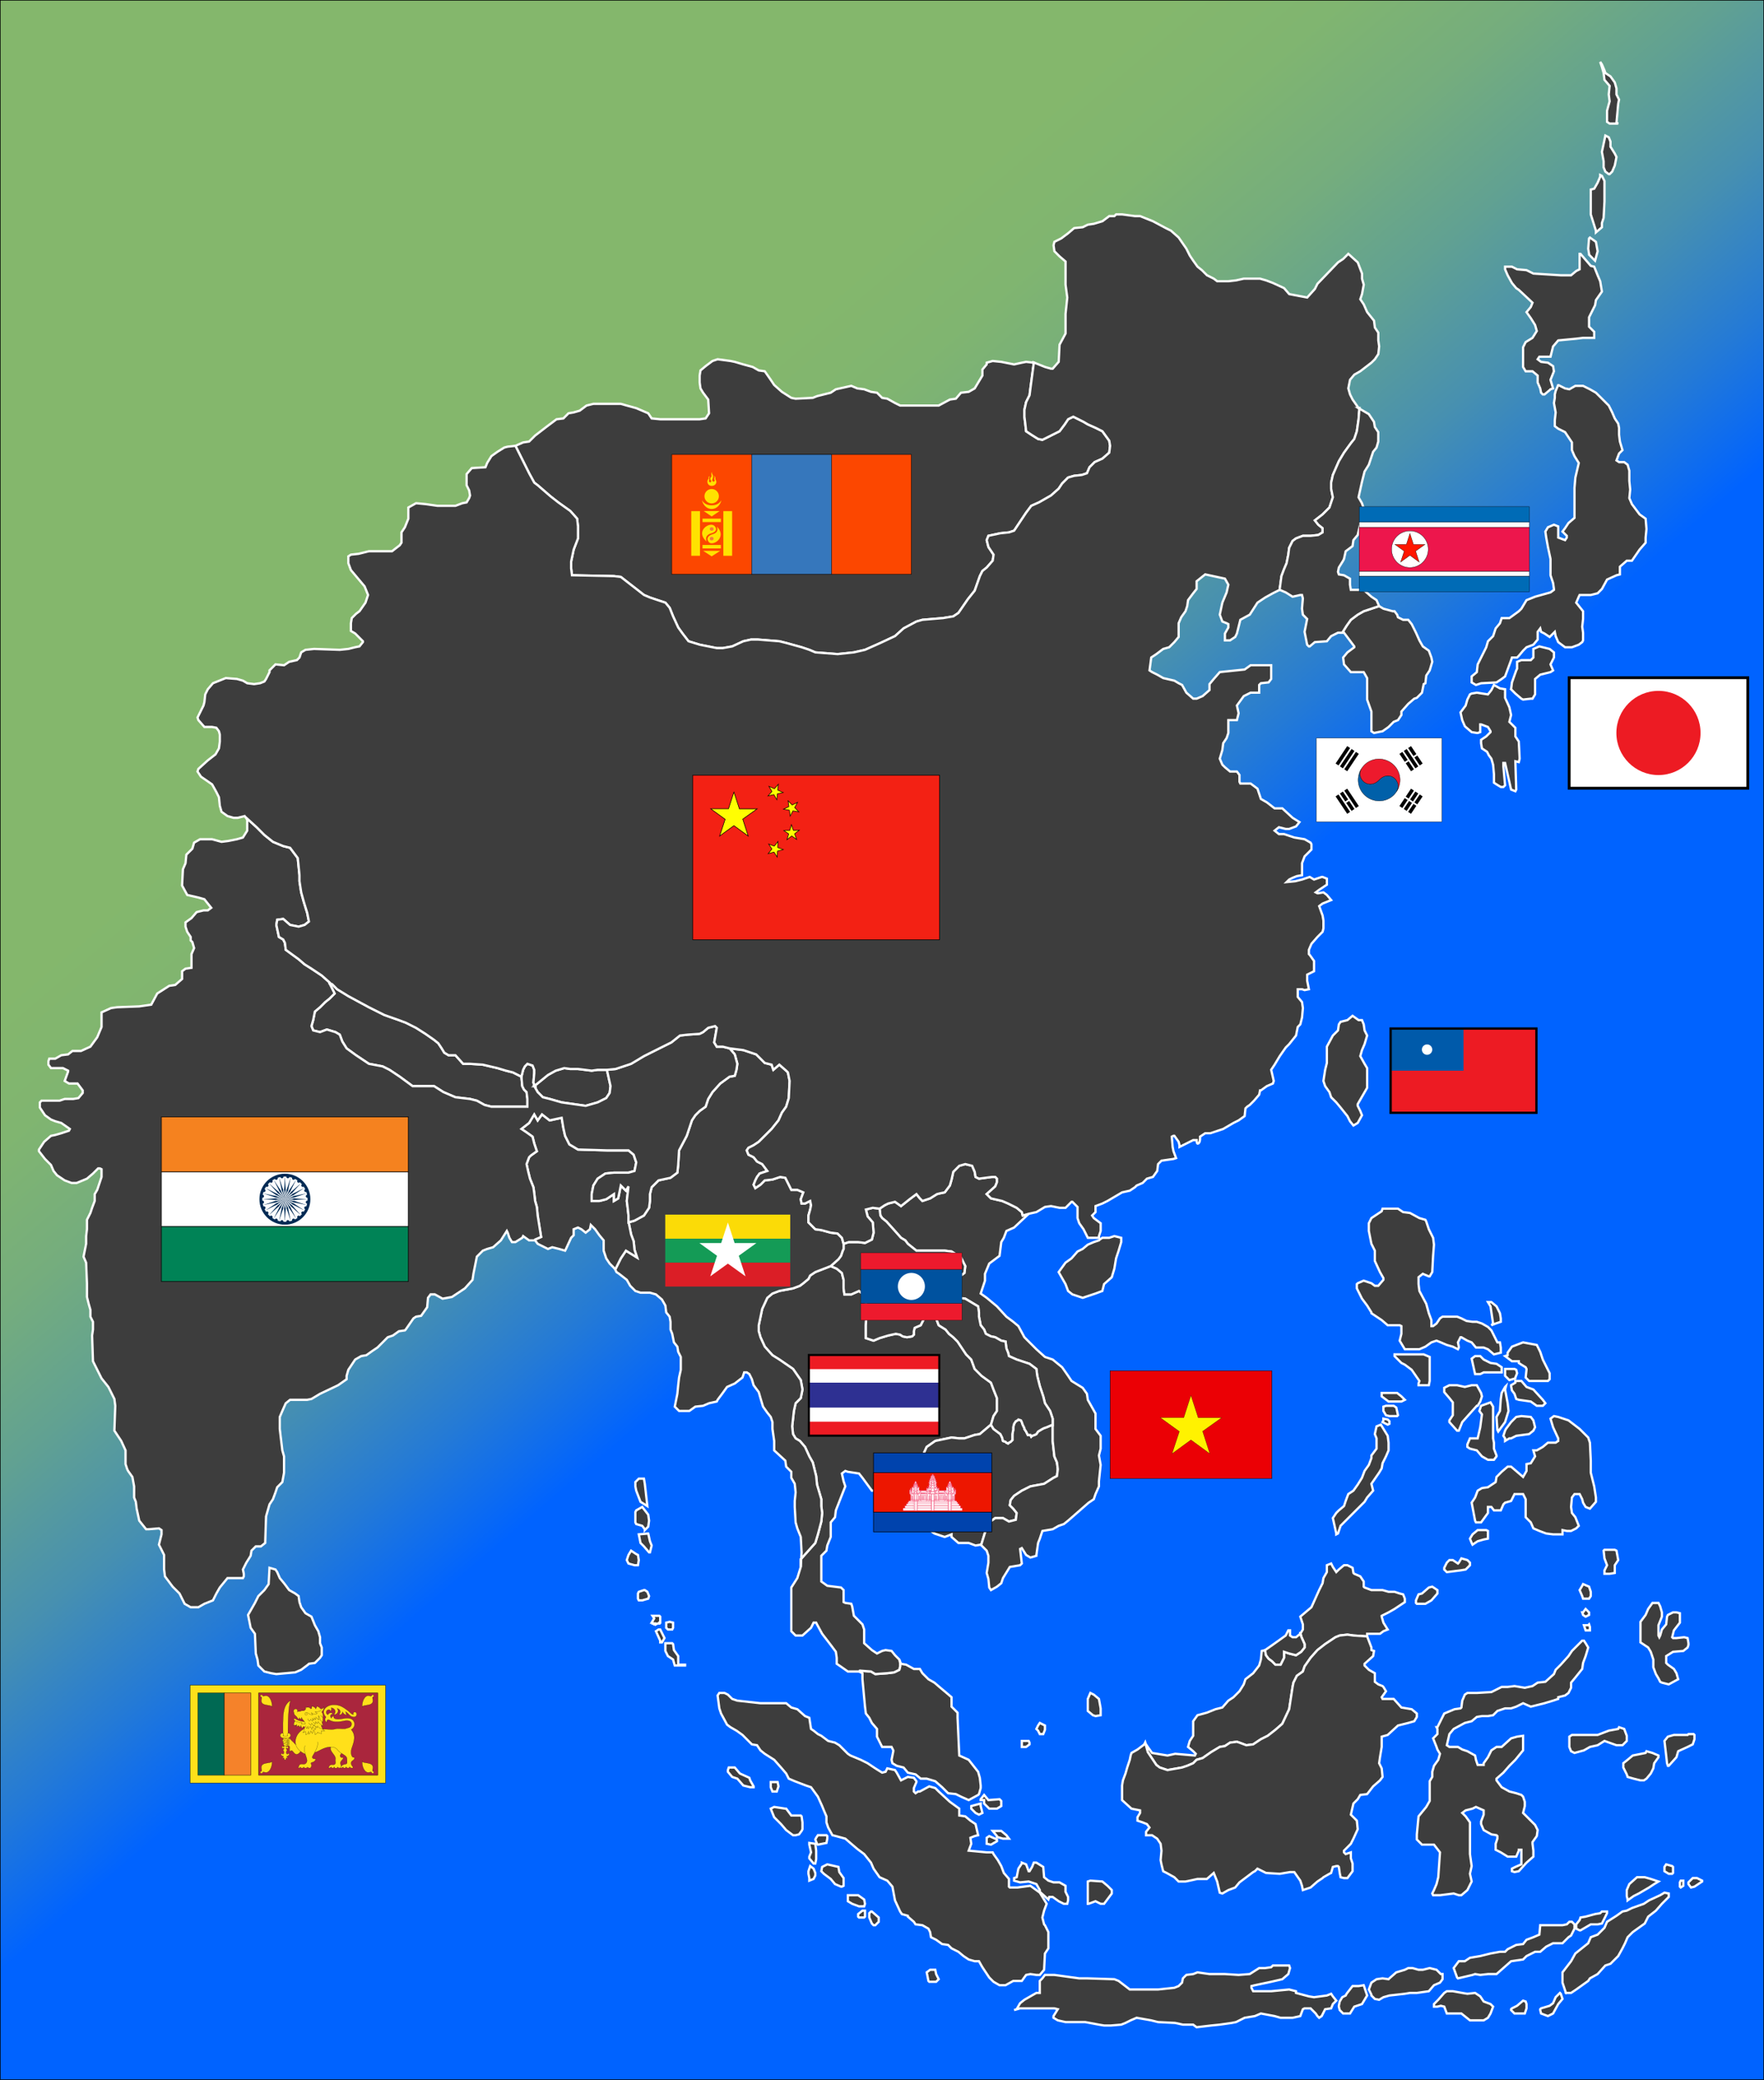 <?xml version="1.0"?>
<svg xmlns="http://www.w3.org/2000/svg" width="772" height="910" viewBox="0 0 772 910">
  <rect x="0" y="0" width="772" height="910" fill="#333333" stroke="none"/>
  <linearGradient id="a" gradientUnits="userSpaceOnUse" x1="-1.38" y1="1.178" x2="777.379" y2="913.507">
    <stop offset=".276" stop-color="#84b76c"/>
    <stop offset=".318" stop-color="#80b570"/>
    <stop offset=".363" stop-color="#75ad7d"/>
    <stop offset=".409" stop-color="#61a192"/>
    <stop offset=".457" stop-color="#4790b0"/>
    <stop offset=".504" stop-color="#247ad6"/>
    <stop offset=".547" stop-color="#0063ff"/>
  </linearGradient>
  <path fill="url(#a)" stroke="#000" stroke-width=".5" d="M0 0h772v910H0z"/>
  <g fill="#3D3D3D" stroke="#FFF">
    <path d="M481.313 542.313l1.125-.75h3l2.25-.75 3 .75v1.875l-1.125 3.75-1.125 3.375-.75 4.5-1.125 3.75-3.375 3-.75 3-3 1.125-5.625 1.875-4.5-1.5-1.875-1.5-1.125-3-3-5.25 3-4.125 2.625-1.875 2.625-3 2.25-1.125 2.25-1.875 2.625-1.125 2.25-.75zM117.941 685.938l2.618.75.75 1.125 1.132 2.625 1.868 2.25 2.25 3 2.632 1.5 1.5 1.125.368 2.625.75 2.25 1.882 2.625 2.618 1.5 1.5 3.75 1.5 2.625.75 2.625v2.625l.75 1.875v3.375l-.75 1.125-2.25 2.25-2.618.375-.382.375-3 2.25-2.618 1.125-8.25.75-2.25-.375-3-.75-2.632-2.625-.368-2.625-.75-2.625-.382-8.625-1.868-2.625-1.132-5.625 1.5-2.625 1.5-2.625 1.5-3 2.632-2.625 1.868-2.625zM393.938 727.563v1.5l-.375 1.5-2.25 1.125-3 .375-5.254.375-1.868-1.125-4.882-.375-.368.375 1.5.75v2.625l1.118 12 .382 3 1.5 1.875 1.118 2.25 2.25 2.625v3.375l2.25 4.5h4.129l.75 1.5v.375l-.75 3.75.375 1.5 1.875 1.125 3 .75 1.875 2.25 3.375.75 2.25 1.875h2.625l3.75 1.125 3 2.625 2.625 2.625 3.375.375 2.25 1.125 3.375 1.5 4.125-2.25.375-.375.75-2.625v-1.125l-.375-3.375-.75-2.625-4.125-5.25-4.125-1.875-.75-16.5v-2.25l-2.625-2.625v-4.125l-2.625-2.25-2.25-1.875-2.625-2.25-2.625-1.5-2.625-2.625-1.125-1.875h-2.625l-3.375-1.875-2.25-.375-.75-1.875z"/>
    <path d="M350.441 682.188l6.368-7.125 1.132-3.75 1.5-5.625.368-3.75-.368-3v-3l-1.882-6.375-.368-3.75-1.5-6-1.5-2.625-1.882-4.125-2.25-2.625-1.868-1.125-1.132-1.875-.368-3.375.368-3.375.382-3.375.75-3.375 2.25-2.25.75-3.75-.75-4.125-3.382-4.875-6-4.125-3-1.875-3.368-3.75-1.882-4.125-.75-2.625v-2.625l1.5-7.125 2.25-4.875 2.25-1.875 3-1.125 6-1.125 3-1.125 1.5-1.125 2.25-1.875.75-1.5 2.25-1.5 6.75-2.625 2.632 1.125 2.25 1.875.75 3v3.75l.368 2.625h3l3.382-1.5 1.868 1.5 1.132 3.375.368 3-.368 7.125v5.625l3.368 1.125 2.632-1.125 3.747-1.125 3.375-.75 1.875.375 1.125.75 1.875.375 2.25-.375.75-.75v-1.5l.375-1.5 2.625-1.125 1.5-3 2.625-.75 2.625.75 1.125 3 3 1.875 1.5 1.875 1.875 1.5 1.875 1.875 1.5 2.25 2.25 3.375 2.25 2.25 1.5 4.125 3 3 4.125 3 1.125 3 1.5 3.75v5.625l-1.5 2.25-1.125 3.75-4.875 4.125-2.25.375-4.5 1.5h-2.25l-3.375-.375-7.125 1.5-3.75 2.625-1.875 4.125v5.625l1.125 5.625 1.125 3.75 1.5 3 1.875 1.125.75 2.625.375 3-1.125 6-2.25-1.125-1.5-2.625-1.125-4.875-1.875-2.25-2.625.375h-1.875l-.75-.375-.75-1.875-1.125-1.5-1.875-.75-2.625-.75h-9.379l-4.118-5.625-1.5-1.875-4.882-.75-1.118-.375-1.5 1.125.75 3.375.75 2.25-.75 1.875-3.382 8.625-.368 3-1.882 2.25v6.375l-1.5 3.75-.368 2.25-2.25 2.25v11.25l2.618 1.875 6 .75 1.132 1.125v5.25l.75.375 2.618.375.382 1.125.75 4.125 3 3 .75.75.75 2.25v6l3.368 3 2.25 1.5 2.25-1.125 1.504-.375 2.625.375 1.5 1.875 1.875 1.875.375 1.5v1.5l-.375 1.5-2.25 1.125-3 .375-5.254.375-1.868-1.125-4.882-.375-.368.375h-4.882l-3.75-2.625-1.118-.75v-2.625l-.382-2.625-2.25-3-3.75-4.875-2.25-4.125-.368-.75h-1.132l-1.118 2.25-3.75 3.375h-3l-1.882-1.875v-19.125l2.632-4.125 1.5-4.875z"/>
    <path d="M460.688 623.313l-2.625 1.125-1.125.375-.75.375-1.875 1.125-.75 1.125-.75.375-1.125.375-.375.375-.375-.75h-1.125l-.75-1.5-.75-1.125v-.375l-.75-1.5-.375-1.125-.375-.75-1.125-.375-.375.375-.75.375-.75 1.125-.375 1.5v1.125l-.375 1.875v2.625l-.75.75-.75.375-.375.375-.75-.375-.375-.375-1.125-.375-.375-1.5-.75-1.5-3-2.25-1.125-1.875-4.875 4.125-2.25.375-4.5 1.5h-2.25l-3.375-.375-7.125 1.5-3.75 2.625-1.875 4.125v5.625l1.125 5.625 1.125 3.75 1.5 3 1.875 1.125.75 2.625.375 3-1.125 6-1.875 1.875 1.5 1.125 4.5 1.5 3-1.125v1.125l3 2.625h4.5l3 1.125 2.25-.375.375-.375 1.5-4.875 1.875-4.5 2.625-1.875h3.375l2.625 1.5 3-.75.375-3-1.5-1.875-1.5-1.5.375-2.25 1.5-1.875 3.375-2.25 3.75-1.875 6-1.125 4.125-2.625 1.5-.75.375-3-.375-3-1.125-2.625-.75-6.75v-6.375z"/>
    <path d="M384.941 528.813l.368 3 .75 1.125 1.879 1.5 3.375 3.75 3 3.375 1.875 1.125 1.125 1.5 3.75 3h12.375l3 .375 4.125 2.625 1.875 3.75-.375 3-2.625 1.875-3 1.125-2.625.375v3.375l2.25 2.625 3.375 1.5 3 .375 5.625 3.375.375 2.625v1.875l.75 3.75 1.5 1.875.75 1.875 2.25 1.125 1.875.375 2.625 1.5 1.875.375.375 3 .75 1.875.375 1.5 3.375 1.5 2.25.75 3.375 1.125 3 2.25.375 3 1.125 4.5 1.5 4.5.75 3 2.25 3.375 1.125 3.375v9.75l.75 6.75 1.125 2.625.375 3-.375 3-1.5.75-4.125 2.625-6 1.125-3.75 1.875-3.375 2.25-1.5 1.875-.375 2.25 1.5 1.5 1.5 1.875-.375 3-3 .75-2.625-1.5h-3.375l-2.625 1.875-1.875 4.5-1.5 4.875-.375.375 2.625 2.625.75 2.25v3l-.75 4.5.75 2.625.375 3.75.75 1.125 2.625-1.5 1.875-1.5.75-2.25 3-4.875 4.5-.75.75-.75-.75-6.375.75-.375 1.875 3 1.875 1.125 2.625-.75v-.375l.75-5.25.75-1.875 1.125-3.375 4.5-.75 2.625-1.5 2.25-.75 1.875-1.5 9-7.875 2.25-1.5.75-2.25 1.5-3.375v-2.25l.75-7.125-.75-4.125.75-3v-5.625l-2.25-3v-6.75l-3.375-6-.375-2.625-1.875-2.625-4.875-3-1.5-2.25-2.625-3.75-4.125-3.375-3.375-1.125-3.75-3.375-3-3-2.25-2.25-2.625-4.875-2.25-1.875-3-2.25-4.125-4.5-4.5-3.75-2.625-1.875.75-2.25 1.125-3.375v-3l1.875-4.5 4.5-3.375.75-6 1.125-1.875 1.125-3 3.375-1.5 6.375-6-2.625.75-.375-1.5-2.25-1.875-3.75-1.875-2.625-1.125-4.875-1.125-1.875-1.875 3.75-3.375.75-1.875v-1.5l-.75-.75h-1.5l-5.625.75-1.5-.75-.375-2.25-1.125-2.625-3-.75-2.625.75-2.625 2.625-.75 3.375-.75 2.625-2.25 3-1.875.375-1.5.375-3 1.875-3.375 1.125-1.125-1.125-1.5-1.875-3 2.25-3.75 3-2.625-1.875-3 .75-1.5.75z"/>
    <path d="M369.191 543.813v.375l2.25-.75h4.118l3 .375 3-1.5.75-3-.368-4.5-2.25-2.625-.75-3 3-.75 3 .375.368 3 .75 1.125 1.879 1.5 3.375 3.75 3 3.375 1.875 1.125 1.125 1.5 3.75 3h12.375l3 .375 4.125 2.625 1.875 3.75-.375 3-2.625 1.875-3 1.125-2.625.375v3.375l2.25 2.625 3.375 1.5 3 .375 5.625 3.375.375 2.625v1.875l.75 3.75 1.5 1.875.75 1.875 2.25 1.125 1.875.375 2.625 1.5 1.875.375.375 3 .75 1.875.375 1.5 3.375 1.5 2.25.75 3.375 1.125 3 2.25.375 3 1.125 4.5 1.5 4.5.75 3 2.25 3.375 1.125 3.375v3.375-.75l-2.625 1.125-1.125.375-.75.375-1.875 1.125-.75 1.125-.75.375-1.125.375-.375.375-.375-.75h-1.125l-.75-1.5-.75-1.125v-.375l-.75-1.5-.375-1.125-.375-.75-1.125-.375-.375.375-.75.375-.75 1.125-.375 1.5v1.125l-.375 1.875v2.625l-.75.75-.75.375-.375.375-.75-.375-.375-.375-1.125-.375-.375-1.5-.75-1.5-3-2.25-1.125-1.875 1.125-3.75 1.5-2.25v-5.625l-1.5-3.75-1.125-3-4.125-3-3-3-1.5-4.125-2.25-2.25-2.25-3.375-1.5-2.25-1.875-1.875-1.875-1.5-1.5-1.875-3-1.875-1.125-3-2.625-.75-2.625.75-1.5 3-2.625 1.125-.375 1.5v1.5l-.75.75-2.25.375-1.875-.375-1.125-.75-1.875-.375-3.375.75-3.747 1.125-2.632 1.125-3.368-1.125v-5.625l.368-7.125-.368-3-1.132-3.375-1.868-1.5-3.382 1.5h-3l-.368-2.625v-3.75l-.75-3-2.25-1.875-2.632-1.125 3.382-3 1.118-1.5.75-2.25.382-.75zM452.438 158.684l-3.375-.368-1.875.368-3.375.75-5.625-1.118-3.75-.382-2.625.75v.75l-1.875 2.25v2.632l-3.375 5.618-2.625 1.5-3.375.382-2.25 2.618-2.625.382-4.875 2.618h-16.875l-2.25-1.118-3.375-1.882-2.254-.368-2.25-2.25-2.618-.382-3-1.118-3-.382-2.632-1.118-6.75 1.5-2.25 1.5-3 .75-3 .75-1.868.75-7.5.368-1.882-.368-4.118-2.632-3.382-3-1.5-2.25-2.618-3.75-2.632-.368-2.618-1.5-4.132-1.132-3.75-1.118-1.868-.382-5.632-.75-2.25.75-3 2.25-2.25 1.882-.368 2.25v3l.368 2.618 1.132 1.882 2.25 3 .368 6-1.5 2.25-2.618.368h-17.25l-3.75-.368-1.5-2.25-5.25-2.25-4.132-1.132-2.618-.75h-12l-3 .75-3 2.25-2.632.75-2.25.382-2.25 2.25-3 .368-4.5 3.382-4.868 3.75-2.632 2.618-2.618.382-3.382 1.5 6 12 2.25 4.118 1.5 1.132 5.632 4.868 3.368 2.632 5.25 3.75 3 3.368.382 3.382v5.25l-1.882 4.868-1.118 5.25v3l.368 3 18.382.382 3 .368 3.368 2.632 3.382 2.618 3.368 2.632 2.632 1.118 3.368 1.132 3.382 1.118 1.868 2.25 1.5 3.75 2.25 4.882 1.882 2.618 2.618 3.382 4.882 1.5 7.5 1.5h2.618l4.132-.75 4.868-2.25 3.382-.75h3l9.368.75 3 .75 6.75 1.868 3.382 1.132 2.618 1.118 9.75.75 7.132-.75 4.868-1.118 6.75-3 6.379-3 3.75-3.382 5.625-3 2.625-.75 9-.75 4.5-.75 2.25-1.5 4.125-6 3-3.75 2.25-6.368 1.125-2.25 1.875-1.5 2.625-3 .375-2.632-2.25-3.368-.75-3 .75-1.882 5.25-1.118 3.75-.382 2.25-.75 3.75-5.618 1.5-2.25 2.25-3 3.375-1.5 5.25-3 3.375-3 1.5-2.25 2.625-2.632 2.625-.75 3.375-.368 2.25-.75 1.125-2.632 2.25-2.25 3.375-1.5 3-2.618.375-3-.375-2.25-3-4.132-3-1.5-3.375-1.5-1.875-1.118-4.5-2.25-2.25 1.118-1.5 2.25-2.25 3-3.75 1.882-3 1.5-.75.368-1.875-.368-3-1.882-2.25-1.5-.375-3.368-.375-3v-3l.75-3.382 1.5-3 .375-3z"/>
    <path d="M275.059 534.438l1.132 5.625 1.118 3 .382 3.75 1.118 3.375-4.868-3-2.25 3.375-2.25 4.5h-.382l.75 1.5 1.132.75 3.368 2.625 1.5 2.625 2.25 2.25 2.25.75h4.132l2.618.75 2.632 2.25 1.5 2.625.368 3 1.5 1.875.382 2.25v3.375l.75 1.875.75 3.75 1.5 1.875.368 2.25 1.132 2.25v5.625l-.75 3.375-.382 3.375-.368 3.75-1.132 5.625 1.882 1.875h4.5l2.618-1.875 3.382-.375 2.618-1.125 3.382-.75.368-.75 2.25-3 1.882-2.625 3.368-1.5 3.382-2.625.75-2.25h1.118l1.132.75 1.118 2.25.75 2.625 2.25 3 .75 2.625 1.132 3.75 1.868 2.625 1.5 1.875.75 2.25v3l.75 5.25v4.125l4.882 4.5.368 2.625 2.25 2.25v2.625l1.5 2.625.382 3.75-.382 3.75v2.625l.382 6.75.75 2.625 1.5 3.75.368 6.75-.368 6.375v-3.375l6.368-7.125 1.132-3.75 1.5-5.625.368-3.75-.368-3v-3l-1.882-6.375-.368-3.75-1.5-6-1.5-2.625-1.882-4.125-2.25-2.625-1.868-1.125-1.132-1.875-.368-3.375.368-3.375.382-3.375.75-3.375 2.25-2.25.75-3.75-.75-4.125-3.382-4.875-6-4.125-3-1.875-3.368-3.75-1.882-4.125-.75-2.625v-2.625l1.5-7.125 2.25-4.875 2.25-1.875 3-1.125 6-1.125 3-1.125 1.5-1.125 2.25-1.875.75-1.5 2.25-1.5 6.75-2.625 3.382-3 1.118-1.5.75-2.25.382-.75v-2.625.375l-.75-2.625-1.882-1.875-3-.375-4.118-1.125-2.632-.375-3-3v-3l.75-2.625.382-1.875-.382-1.875-2.25 1.125h-1.5l-.368-1.875 1.118-3-2.618-1.125h-2.632l-1.118-2.25-1.5-3-2.25-.375-3.382 1.125-3.368.375-1.882 1.875-2.25 1.5-.75-1.5.75-1.875.75-1.5 1.132-1.5 3.368-1.125-2.25-3-2.25-1.125-1.5-1.875-2.25-1.125-.75-1.875.75-1.125 2.25-1.125 2.25-1.5 2.632-2.625 3-3 3-3.75 1.5-3.375 1.868-2.625 1.132-3.75.368-7.5-.75-3.75-.75-.75-3-2.625-2.618 2.25-.75-2.25-3-.75-3.75-3.747-5.632-1.882-6-.75 2.25 2.632 1.132 4.122-.382 2.625-.75 2.625-2.25.375-4.118 3-3.382 3.75-1.868 3-1.132 3.375-2.618 1.875-1.882 1.875-1.5 2.25-2.25 6.75-3.368 6.375-.382 6.375-.368 3.375-3 2.25-5.25 1.125-3 3-.75 3v3l-.382 3-2.25 3.375-4.118 2.25-2.632.75z"/>
    <path d="M234.191 542.688l1.118 1.5 4.5 2.25 1.882-.75 3 .75 2.618.75.382-.75 2.25-4.875 1.118-1.125v-2.625l1.882-.75h0l1.5.75 1.868 1.5 1.882-1.5.368-1.875 1.132 1.125.75.75 1.868 2.625 1.882 2.25v4.5l1.118 3.375 1.5 2.25 2.25 2.25h.382l2.25-4.5 2.25-3.375 4.868 3-1.118-3.375-.382-3.75-1.118-3-1.132-5.625v.375-3l-.368-3.375-.382-3 .75-6.375-1.118 1.875-2.25-2.25-1.132 5.625-1.868 1.125v-3l-3.382 2.25-3 .75h-3.368v-3l.75-3.75 1.868-3 3.382-2.25 3.75-.375h6.368l2.632-.75.75-3.75-1.132-3.375-2.25-1.875h-9.368l-12.75-.375-3.75-2.25-1.882-3.75-.75-3.375-.75-4.5-5.25 1.125-3.368-2.625-1.882 2.625-1.5-2.625-2.25 3.75-3.368 2.625 2.25 1.5 2.618 1.875.75 3 1.132 3.375-2.632 1.875-.75.75-1.118 3 .75 3.375.75 3 1.5 3.75.368 2.625.382 3.375.75 2.625.368 3.75 1.5 9.375-2.618 1.125zM265.691 468.063v.375l1.5 6.75-.382 3-1.5 2.25-3.75 1.875-5.25 1.5-10.5-1.5-5.25-1.5-3-.75-2.25-2.25-1.5-2.625 6-4.875 3.382-1.875 3.75-1.125 2.618.375h3.382l6 .75 2.618-.375zM144.191 430.184l2.25 4.5-2.25 2.25-1.882 1.5-2.25 2.25-2.25 1.882-.75 3.75-.75 2.618.75 1.882 3 .75 3-1.132 3.75 1.132 1.882 1.118 1.118 3 1.882 3 4.118 3 5.632 3.754 6 1.125 3 1.5 4.5 3 5.618 4.125h9.382l4.118 2.625 5.25 2.25 6.382.75 3 .75 3.368 1.875 3 .75h15.75v-3.375l-.368-3-1.132-1.125-.75-1.5-.368-4.125-3.75-1.875-3-.75-3.75-1.125-6.382-1.5-5.618-.375h-3l-3.382-3.754h-3l-1.868-1.118-1.132-1.882-1.5-2.25-1.868-1.5-3.75-2.618-4.132-2.632-4.5-2.25-3-1.118-6.368-2.25-6.75-3.382-9-4.868-4.882-3-2.25-2.25z"/>
    <path d="M197.809 567.438l5.632-3.75 3.368-3.75.382-2.625 1.5-7.5 2.618-2.625 1.882-.75 2.618-.75 3.382-3 2.618-4.125.382.75.75 2.25 1.118 1.875h1.5l3-1.875.382-.75 2.618 1.875h2.632v-.375l2.618-1.125-1.5-9.375-.368-3.75-.75-2.625-.382-3.375-.368-2.625-1.5-3.75-.75-3-.75-3.375 1.118-3 .75-.75 2.632-1.875-1.132-3.375-.75-3-2.618-1.875-2.25-1.5 3.368-2.625 2.25-3.75 1.5 2.625 1.882-2.625 3.368 2.625 5.25-1.125.75 4.5.75 3.375 1.882 3.75 3.75 2.25 12.75.375h9.368l2.25 1.875 1.132 3.375-.75 3.75-2.632.75h-6.368l-3.75.375-3.382 2.25-1.868 3-.75 3.75v3h3.368l3-.75 3.382-2.25v3l1.868-1.125 1.132-5.625 2.25 2.25 1.118-1.875-.75 6.375.382 3 .368 3.375v3-.375.375l2.632-.75 4.118-2.25 2.25-3.375.382-3v-3l.75-3 3-3 5.25-1.125 3-2.25.368-3.375.382-6.375 3.368-6.375 2.25-6.75 1.5-2.25 1.882-1.875 2.618-1.875 1.132-3.375 1.868-3 3.382-3.75 4.118-3 2.25-.375.75-2.625.382-2.625-1.132-4.122-2.25-2.632-3-.75h-2.618l-1.132-1.868 1.132-6.382-.75-.75-3 .75-2.25 1.882-1.5.75-5.25.368-3.382.382-3.75 3-3.75 1.868-3 1.5-5.25 2.632-5.618 3.372-6.75 2.25-3.75.375v.375-.375.375l1.5 6.75-.382 3-1.5 2.25-3.75 1.875-5.25 1.5-10.5-1.5-5.25-1.5-3-.75-2.25-2.25-1.5-2.625h.382l-.75-1.5.368-4.125v-1.5l-.75-1.875-2.25-.75-1.118 1.125-.75 1.5-.75 3 .368 4.125.75 1.5 1.132 1.125.368 3v3.375h-15.75l-3-.75-3.368-1.875-3-.75-6.382-.75-5.25-2.25-4.118-2.625h-9.382l-5.618-4.125-4.5-3-3-1.5-6-1.125-5.632-3.754-4.118-3-1.882-3-1.118-3-1.882-1.118-3.75-1.132-3 1.132-3-.75-.75-1.882.75-2.618.75-3.75 2.25-1.882 2.25-2.25 1.882-1.5 2.25-2.25-2.25-4.5v-.368l-3.382-3-4.5-3-3-1.882-2.618-2.25-5.632-4.118-.368-3-.75-1.5-1.882-1.132-1.118-5.25.368-2.25 2.632-.368 3 2.618 3.75.75 2.618-.75 1.882-1.5-.75-3.75-1.5-4.868-1.132-4.132-.75-4.868v-2.632l-.75-7.5-3.368-4.5-3-.75-4.5-1.868-3.75-3-3.382-3.382-4.118-3.75v5.25l-1.882 3-2.618.75-3.75.75-3 .382-4.132-1.132h-5.25l-2.618 1.5-.75 2.632-2.632 2.618-.368 3.75-1.132 2.632-.368 7.118 2.25 4.132 4.868 1.118 2.632.75 1.5 1.882 1.5 1.868-1.5 1.132h-1.882l-3 .75-2.25 2.618-2.618 1.882v1.868l.75 2.25 1.5 2.25v1.5l.75.75.75 2.632-1.132 2.618v6l-2.618.382-1.5 1.118v3.382l-3 2.618-2.632.382-5.25 3.368-2.618 4.882-5.25.75-9.75.368-2.632.382-4.118 1.868v6.382l-1.882 4.5-3 4.118-4.118 1.882h-3.75l-1.882 1.5-3 .368-2.618 1.504h-2.632l-.368 1.125v1.5l1.118 1.5h5.25l2.25 1.125v.375l-1.5 4.125 1.882 1.125h3.75l2.25 3v1.125l-1.882 2.25-2.25.375h-3.75l-2.25.75h-7.868l-.75.75v2.25l2.25 3.375 2.618 1.875 1.882.75 2.618.75 3.75 2.625h0l-.368.75-3.382 1.125-2.618.75-1.882.375-3 2.625-2.25 3.375v.75l2.632 3.375 2.618 2.625 1.132 2.625 1.5 1.875 3.368 2.25 3 1.125h2.25l4.5-1.875 2.632-2.25 2.25-2.25h.75l.75.375v3.375l-1.132 3.375-.75 2.25-1.118 1.875v3l-1.132 3-.75 2.25-1.5 3v4.125l-.368 3v3.375l-1.132 5.625 1.132 2.625.368 9v6l.75 3 .75 2.625v3l1.132 2.25v3.375l-.382 2.625.382 11.25 3.75 7.5 3 3.75 2.618 5.25.382 3-.382 10.875 3 4.5 1.882 4.125v6l.75 2.25.368.75 1.882 2.625.75 4.125v4.875l.75 1.875.368 3 1.132 5.25 3 3.75h1.118l4.5-.375 1.132.75v1.875l-1.132 4.5 1.132 2.25 1.118 2.25v6.375l.382 3 3.368 4.5 3 3 2.25 4.5 2.632 1.5h3.368l2.632-1.5 3.75-1.5 1.5-3 1.5-2.625 3.368-4.125h6.75l.382-.75v-1.125l-.382-1.875 1.5-3 1.882-3 .368-2.25 1.882-1.875h2.25l1.868-1.5.382-11.625 1.5-5.25 1.5-2.25 1.118-3 .75-2.25 2.25-2.25.75-4.125v-7.125l-.75-2.625-1.118-9.375v-5.25l1.118-2.625 1.5-3.375 1.882-1.5h7.5l1.868-.375 3.75-2.25 7.882-3.75 3.75-2.625v-1.5l.75-2.625 3-4.5 2.618-1.5 2.25-.375 2.632-1.875 2.25-1.5 2.25-2.25 2.25-2.25 2.25-.75 2.618-1.875 2.632-.375.368-.375 3.382-4.875 1.118-.75 2.25-.375 2.632-3.75.368-4.125 1.132-1.5h1.868l3.382 1.875z"/>
    <path d="M144.191 429.816v.367l1.117.383 2.25 2.25 4.883 3 9 4.867 6.75 3.383 6.367 2.25 3 1.117 4.5 2.25 4.133 2.633 3.75 2.617 1.867 1.5 1.5 2.25 1.133 1.883 1.867 1.117h3l3.383 3.754h3l5.617.375 6.383 1.5 3.75 1.125 3 .75 3.75 1.875.75-3 .75-1.5 1.117-1.125 2.25.75.75 1.875v1.5l-.367 4.125.75 1.5h-.383l6-4.875 3.383-1.875 3.75-1.125 2.617.375h3.383l6 .75 2.617-.375h4.133v.375-.375l3.75-.375 6.75-2.25 5.617-3.371 5.25-2.633 3-1.5 3.75-1.867 3.75-3 3.383-.383 5.25-.367 1.5-.75 2.25-1.883 3-.75.75.75-1.133 6.383 1.133 1.867h2.617l3 .75 6 .75 5.633 1.883 3.75 3.746 3 .75.75 2.25 2.617-2.25 3 2.625.75.75.75 3.75-.367 7.5-1.133 3.75-1.867 2.625-1.5 3.375-3 3.75-3 3-2.633 2.625-2.25 1.5-2.25 1.125-.75 1.125.75 1.875 2.25 1.125 1.5 1.875 2.25 1.125 2.25 3-3.367 1.125-1.133 1.5-.75 1.5-.75 1.875.75 1.5 2.25-1.5 1.883-1.875 3.367-.375 3.383-1.125 2.25.375 1.5 3 1.117 2.25h2.633l2.617 1.125-1.117 3 .367 1.875h1.5l2.25-1.125.383 1.875-.383 1.875-.75 2.625v3l3 3 2.633.375 4.117 1.125 3 .375 1.883 1.875.75 2.625v-.375.375l2.25-.75h4.117l3 .375 3-1.5.75-3-.367-4.5-2.25-2.625-.75-3 3-.75 3 .375 2.246-1.5 1.5-.75 3-.75 2.625 1.875 3.75-3 3-2.25 1.5 1.875 1.125 1.125 3.375-1.125 3-1.875 1.5-.375 1.875-.375 2.25-3 .75-2.625.75-3.375 2.625-2.625 2.625-.75 3 .75 1.125 2.625.375 2.25 1.5.75 5.625-.75h1.5l.75.75v1.5l-.75 1.875-3.75 3.375 1.875 1.875 4.875 1.125 2.625 1.125 3.75 1.875 2.25 1.875.375 1.5 2.625-.75 3.375-.75 3.75-2.25 2.625-.375 3.75.75h2.625l2.625-2.625h.375l2.25 2.25v4.875l.75 2.25 1.875 2.625 1.5 3 .375.75h4.875v-.75l.75-2.25v-3.375l-3-2.25-.75-1.125 1.5-1.5v-2.625l3-1.125 2.25-1.125 6.375-3.75 3.375-.75 2.25-1.5.75-.75 2.625-1.125 1.875-1.875 2.625-.75 1.875-2.625.375-3 1.5-1.5 5.25-.75 1.125-.375-1.125-3-.375-1.875-.375-4.5.75-.375h.375l1.875 2.625.375 1.5v.75l6-3h1.5s-.063 2.063.813 1.438.688-2.938.688-2.938l2.25-1.5h2.25l5.625-1.875 4.5-2.625 2.25-1.125 2.625-1.875.375-3.375.75-.75 1.125-.75 1.875-1.875 2.25-2.625.375-1.875h.375l2.625-1.875 2.625-1.125.375-1.125-1.125-4.875 1.5-2.25 2.25-3.746 2.625-3.75 1.5-1.5 3-3.75.75-3.75 1.125-1.133.75-3 .375-4.117-.375-2.633-1.875-2.25v-3.367h1.875l1.125.367 1.875-.367-.75-3.75v-2.633l3-1.5v-4.5l-1.875-2.617-.375-.383v-1.867l1.125-2.633 2.625-3 2.25-2.25.375-1.5v-3.367l-.375-2.25-1.5-4.133 1.5-1.117 1.875-.75 1.875-.75-1.875-2.25-1.5-1.133-2.25.383h-.375l-.75-.383 1.5-1.117 3.375-2.25h0v-2.633l-1.875-.75h-.375l-3.375 1.133-1.875-1.133-3.375 1.133-3 .75-3.75.367 1.125-1.117 1.5-.75 1.875-.75 2.25-.383v-5.25l1.125-3 3-3v-2.25l-.375-.75-2.625-1.5-4.5-.75-4.5-1.5h-2.25l-1.875-1.5 1.875-1.5 3 .75h1.5l3-1.117 1.5-1.883-3-1.867-4.5-4.133h-3.375l-3.375-2.617-2.625-1.5-1.5-4.5-3-2.25h-4.5l-.375-.75v-3l-1.125-1.5h-3l-2.25-1.883-1.125-1.117-1.125-2.633 1.125-3.75.375-3 1.5-2.25.75-2.25v-5.617h3.75l.75-3-.75-3.383 3-4.117 3-1.5h3.75v-3.383l.75-.75 3.375-.367 1.125-1.5v-6h-9l-2.625 1.867-10.875 1.133-2.625 3-1.875 2.25v2.617l-3 2.633-2.625 1.117h-1.5l-3-2.617-1.875-3.383-1.5-.75-1.875-1.117-4.875-1.133-2.625-1.5-2.25-1.117-1.125-.75.75-5.633 2.25-1.5 3-2.25 2.625-.75 2.25-2.25 1.875-2.25v-6l1.125-2.617 1.875-2.633.75-2.25.375-2.617 2.25-3 1.5-1.883v-3.367l3.75-3 8.625 1.867 1.5 2.633-.75 3.367-1.875 4.5-1.125 5.25 1.125 3 1.875.75.75.383v1.5l-1.5 2.617v3h2.25l2.25-1.5.75-1.5.75-3 .75-3 4.125-2.25 3.375-5.25 3.375-2.25 3.375-1.867 3-1.5v-.383l.75-5.617 1.125-3 1.125-2.633.75-3.75.375-3 1.5-3 1.5-1.117 3-1.133h3.375l3.375-.367 1.875-1.133v-1.867l-1.875-1.5-1.5-1.883 3.375-2.617 3-3 1.5-4.5-.75-3.75v-2.633l.75-3.367 2.625-6 2.25-3.75 3-4.133 1.5-1.867 1.125-3.383.75-5.25.375-4.867h-.375l-2.625-3.75-1.125-2.25-.75-2.633.75-3.75 1.875-2.25 2.625-1.5 4.875-3.75 1.5-1.5 1.5-2.25.375-3.367-.375-2.633v-3.367l-1.5-2.25-.375-3-3-3.75-1.5-3.383-1.5-2.25.75-2.25.75-4.117-.75-2.633v-2.25l-1.875-4.867-4.125-3.75-2.25 2.25-2.25 1.5-9 9.367-1.125 2.25-3.375 3.75-7.875-1.5-2.25-2.617-4.875-2.25-3-1.133-2.625-.75h-7.125l-3.375.75-3.375.383h-4.875l-1.5-1.133-3-1.5-2.25-2.25-1.875-1.5-1.875-2.617-1.5-2.25-1.5-3-3.375-4.883-3.375-3-2.25-1.117-5.625-3-5.625-2.25h-2.25l-5.625-.75h-2.625l-.75.75h-2.25l-3 2.25-3.75 1.117-2.625.383-2.25 1.117-3.75.383-2.625 2.25-3 2.25-3 1.5-.375 1.5.375 2.617 2.25 2.25 2.625 2.25v10.133l.75 5.617-.75 7.133v8.617l-2.625 4.883-.375 7.5-2.625 3h-.75l-2.625-.75-5.625-2.25.75.367-1.5 11.25-.375 3-1.5 3-.75 3.383v3l.375 3 .375 3.367 2.25 1.5 3 1.883 1.875.367.75-.367 3-1.5 3.75-1.883 2.25-3 1.5-2.25 2.25-1.117 4.5 2.25 1.875 1.117 3.375 1.5 3 1.5 3 4.133.375 2.25-.375 3-3 2.617-3.375 1.5-2.25 2.25-1.125 2.633-2.25.75-3.375.367-2.625.75-2.625 2.633-1.5 2.25-3.375 3-5.25 3-3.375 1.5-2.25 3-1.5 2.25-3.75 5.617-2.25.75-3.75.383-5.25 1.117-.75 1.883.75 3 2.25 3.367-.375 2.633-2.625 3-1.875 1.5-1.125 2.25-2.25 6.367-3 3.75-4.125 6-2.25 1.5-4.5.75-9 .75-2.625.75-5.625 3-3.75 3.383-6.379 3-6.75 3-4.867 1.117-7.133.75-9.75-.75-2.617-1.117-3.383-1.133-6.75-1.867-3-.75-9.367-.75h-3l-3.383.75-4.867 2.25-4.133.75h-2.617l-7.5-1.5-4.883-1.5-2.617-3.383-1.883-2.617-2.25-4.883-1.5-3.75-1.867-2.25-3.383-1.117-3.367-1.133-2.633-1.117-3.367-2.633-3.383-2.617-3.367-2.633-3-.367-18.383-.383-.367-3v-3l1.117-5.25 1.883-4.867v-5.25l-.383-3.383-3-3.367-5.25-3.75-3.367-2.633-5.633-4.867-1.5-1.133-2.25-4.117-6-12-3.367.367-1.5.383-3 1.867-2.633 1.883-1.867 3-.75 1.867-6 .383-2.25 2.617v4.883l1.117 2.25.383 2.25-.383 1.117-1.117 1.883-1.883.367-3 1.133h-7.867l-5.25-.75-4.133-.383-3.367 1.883v4.867l-1.5 3.75-1.5 2.25v4.5l-.75 1.133-3.383 2.617h-10.117l-4.5 1.133-3.383.367-1.117.75v3l1.117 3 6 7.133 1.5 3.75-1.117 3.367-2.633 3.75-1.5 1.133-1.867 1.867-.383 2.25v3.383l1.883 1.117 3.367 3.383v.367l-1.5 1.883-1.867.367-3 .75-3.75.383-11.25-.383-3.75.383-1.883 1.117-.75 2.25-1.117 1.133-3.383.75-2.25 1.5-3.75-.383-2.617 2.633v.75l-1.5 3-.75 1.117-1.883.75-2.617.383-3-.383-1.883-1.117-2.617-.75-4.883-.383-5.617 2.25-2.25 2.633-1.133 2.25-.367 3.367-.383 1.5-2.617 5.25.367 1.133 2.633 3h3.367l1.883.367 1.117 1.5.383 1.5v3l-.383 3-1.5 2.633-3.367 2.617-4.133 3.75-.367 1.133 1.5 2.25 4.867 3.367 1.883 3.383 1.117 2.25.383 3.75.75 2.617 2.617 1.883 2.633.75h1.867l3-.75 1.133 1.5v-.383l4.117 3.75 3.383 3.383 3.75 3 4.5 1.867 3 .75 3.367 4.5.75 7.5v2.633l.75 4.867 1.133 4.133 1.5 4.867.75 3.75-1.883 1.5-2.617.75-3.75-.75-3-2.617-2.633.367-.367 2.25 1.117 5.25 1.883 1.133.75 1.5.367 3 5.633 4.117 2.617 2.25 3 1.883 4.5 3 3.382 3zM591.938 444.434l2.625 1.882h1.5l.75 1.868.375 2.632 1.125 2.25-1.125 3.75-1.125 2.618-.75 2.632 1.875 3.372 1.125 1.875v8.625l-4.125 7.125v.75l1.125 2.25.75 1.875-1.875 3.375-1.875 1.125-1.5-1.875-1.125-2.25-3-3.75-1.875-2.25-2.25-2.25-.75-2.25-1.875-2.625-.75-2.25.75-4.875.75-3v-7.129l2.625-4.868 2.25-2.25.375-2.632.75-1.118 3-.75zM653.438 579.063l-1.125-7.5-1.125-1.875h1.5l2.25 1.875 1.5 3 .375 2.25v1.5l-2.25.75-1.875.75zM659.813 592.938l-1.125.375 3 2.25h3v.75l1.125.75 1.875 1.125.375.75v.375l-.375 3.375 1.5 1.5h8.25l.75-.75v-2.625l-1.875-3.75-1.125-2.25-1.125-3.375-1.5-3-6-1.125-4.875 1.875-1.875 2.625zM610.313 592.563h12.75l2.625 1.125v10.5l-.375 1.875h-4.5v-.75l.375-1.125-3.375-4.875-3-2.25-1.5-.75-3-3zM645.563 593.313h2.25l1.5 1.5 3 1.5 2.625.375 2.25 1.5v2.25h-7.875l-1.5.75h-2.25l-1.5-6.75zM646.313 615.063l-6.375 7.125-.75 1.875-.75 1.875h-.75l-3.375-3.75v-.75l1.5-2.25v-5.625l-1.5-1.875-2.25-2.625v-1.875l2.25-1.125h3.375l3.375.75 3-.75h2.25l1.875 3.375.375 1.5-.75 2.25-1.125 1.875zM657.938 628.188l.75-2.25.375-.75 2.25-3 2.25-2.25 2.25-.375 4.125.375 1.125 1.5.75 3-.75 1.5-1.875 1.5-5.625.75-2.25 1.125h-.75l-1.875 1.125v-1.125zM604.688 609.438h6.75l1.875 1.5 1.5 1.5-1.5.75h-5.625l-3-2.25zM606.563 615.063h3.375l1.125.75.75 3.375-.375.375h-3.375l-1.5-.375-1.125-1.875v-1.875zM680.063 619.563l1.875.375 4.5 1.5 4.875 3.75 3.75 3.75.75 2.25.375 7.875v5.25l1.5 6 .75 4.875v1.875l-2.625 3-1.875-.75-1.125-1.875-.375-1.5-1.125-2.25h-2.25l-1.125 1.5-.375 4.125.375 2.625 1.5 1.875 1.5 3.75-1.125 1.125-2.25 1.125h-1.875l-1.875-.375v1.875h-4.125l-3-.375-3-1.125-2.625-1.125-1.125-2.625-2.25-2.25v-7.875l-1.125-2.25h-3.75l-1.5 3-2.625.75-.75.75-1.125 2.625h-3l-1.125-1.5h-1.5v2.625l-3 4.125h-2.25l-.375-.75-1.5-7.875 1.5-2.25 1.125-3 1.875-1.125 2.625-.375 3.375-2.25.375-2.25 2.25-2.25 2.625-2.25h1.5l2.625 2.25 2.625 2.25 1.5-2.625v-3l1.875-.375 1.875-3-.75-2.625h1.5l2.625-1.5 2.25-1.875h3.375l1.125-.75v-1.125l-2.25-4.875-1.125-3.75zM646.688 669.438h3.75l.75.375v3.375l-1.875.375-2.625.75-2.25 1.5-.375-.75-.75-1.875 1.125-1.875zM639.563 681.813l2.625.75 1.125 1.125v1.125l-1.125 1.125-.75.75-2.25.375-6 .75-1.125-1.125v-.75l1.125-2.25 1.125-1.125h1.5l2.25 1.5.375-.375zM626.813 694.188l2.25 1.5v1.5l-2.625 3-2.625 1.5h-3.75l-.375-.375v-1.125l1.125-2.625 1.5-.375 3-2.625zM647.438 617.313l1.125 1.5-.75 5.625-1.125 4.875h-3.375l-1.125 2.625v1.125l1.125.75 3 .75 2.25 2.625 2.625 1.5h2.625l1.125-1.5v-.375l-1.125-3v-2.625l-.375-1.875v-13.875l-1.125-1.875-4.125 1.5zM659.063 606.438l-.375.375-1.5 2.625-.375 2.625-.375 5.25-1.5 2.625.375 5.625.375.75 3-4.125 1.5-4.875-.375-3.375-1.125-6zM604.313 623.313l3 4.875.375 3v3.375l-1.125 2.625-1.5 3-.375 2.25-1.125 1.875-3.375 4.875.75 3-2.625 3-1.125 1.875-10.5 10.5-1.125 3.375-.75.375v-.375l-1.5-6.75 1.5-2.25 1.125-1.125 2.25-1.875.75-2.25 1.125-3 2.25-1.5 1.875-2.625 1.875-3 1.125-3 1.875-2.625 1.125-3v-1.125l2.25-3v-4.5l-.75-1.875.75-3.375zM607.313 623.313l-2.25-1.125.375-.75v-.75l1.875.375.75.75v1.125zM656.813 591.813v-2.25l-.375-2.25h-1.125l-1.5-3-1.125-2.25-1.125-1.125-.375-.375h0l-2.625-1.5-2.25-.75h-1.875l-2.625-.375-2.25-1.125-1.875-.75h-6.375l-1.125.75-1.5 2.25-1.5 1.125h-.75v-2.625l-1.125-3-1.125-4.125-3-5.625-.375-3v-3l1.875-1.5 2.625 1.125h.375l1.125-1.875.375-7.125.375-4.875-.375-3-1.875-3.75-1.125-3.375-.375-.75-2.625-.75-4.125-2.25-3-.375-2.25-1.5h-6.75l-.375 1.125-4.5 3-1.125 2.25v3.375l1.125 5.625 1.5 3v4.5l2.25 4.875 1.5 2.625v.75l-2.25 2.625h-1.5l-1.5-1.125-3.375-1.125-2.625 1.125-.375.375v1.875l2.25 4.5 2.25 3 1.875 3v.375l2.25 1.5 2.25 1.5 2.625 2.25h5.25l.75.375v3.375l-.75 3 2.25 3.75h6.375l2.625-1.125 2.625-1.875 2.25-.75 1.875.75 2.625 1.125 2.625.75 2.25 1.125.375-.75v-.375l-.375-1.875 1.125-2.25h.375l2.625 1.5 1.875.75 1.875 2.25h3.375l1.875.75 2.625 2.25zM663.188 602.688l.75-1.875-.375-1.5-.75-.375h-4.125v3l1.875 1.875 2.625-.75zM663.188 604.938l-1.875 1.125v.375l.375 1.875 1.125 1.5.75 2.25 1.125.375 5.25.75 2.625 1.875h2.625l1.125-1.125-1.125-1.5-4.125-4.5-3-1.125-2.25-2.625h-2.625z"/>
    <g>
      <path d="M700.313 27.066l.75 1.118 1.125 2.632.375 1.118 2.25 1.5 1.875 2.632.75 2.618v2.632l1.125 2.25-.375 1.868-.75 8.25.75.382h-3.75l-1.125-.75v-4.882l1.125-4.118-.375-3 .375-3.75-2.25-2.632-.375-3-.75-2.618zM702.563 59.316l1.5.75.75 1.868v2.25l1.875 3 .75 1.5-.75 3.75-1.125 2.632-1.125 1.118h-.375l-1.5-1.118-.75-1.882v-2.618l-.75-4.132 1.125-5.25zM700.313 76.566l.75.368 1.125 2.25v9l-.375 7.132-.75 2.25v1.868l-2.625 2.25v-.75l-2.25-7.118V82.934l1.5-.368 1.5-2.632 1.125-2.618zM658.688 301.934V305.316l1.875 4.118.75 3.382-.75 3 2.625 2.618v3.75l1.5 2.25.375 7.5-.375 1.5-1.5-.368.375 12.368-.375.75-1.875-.75-2.625-11.618h-.75v1.5l.75 8.25-.75.75h-1.125l-1.875-1.132-1.125-.75v-3.75l-.375-4.118-.75-2.632-1.125-1.5-.75-1.5-2.25-1.5-.375-2.25v-1.5l2.25-1.5 1.875-1.868v-.382l-1.125-1.868-3-1.132h-.375v3.382l-1.125.368h-.375l-2.25-.368-2.625-2.25-.375-.382-1.125-2.618-.75-3.382 2.25-3 .75-2.618 1.125-2.25.75-.382 2.25-.368 4.875.75 1.5-1.882 1.125-2.25 2.625 1.5 2.25.382zM695.438 111.066l-.375-2.25.375-4.5.375-.382 2.625 1.882.75 4.118-1.125 4.132-2.625-2.632zM678.563 170.316l-.375.368-2.25 1.882h-.75l-.75-.75-.375-1.882-1.125-2.618v-3l-2.25-1.882h-3l-1.125-1.868v-8.632l1.125-2.25 3-1.868 1.875-3-.75-2.632-1.875-3-1.875-2.618 1.875-2.25.75-1.882-6-5.618-1.125-.75-1.875-2.25-1.875-3.382-1.125-2.618v-1.132h3l2.25 1.132 4.125.368 3 1.5 12 .75h4.5l2.25-1.868 1.5-.75v-6.75h.375l4.5 5.25 1.5.368 1.5 3.75 1.125 2.632.75 4.5-2.625 3.75-.375 2.25-2.625 5.25v4.118l2.25 2.25v2.632h-4.875l-3 .368-7.875.75-2.25 2.632-1.125 4.5h-4.875l-.75 1.118 1.5 1.132 3 .368 2.25 1.5.375 2.25-1.5 3.75 1.125 3.75zM661.313 301.566l1.875 1.868 2.625 2.25.75.382 3.375-.382h.75l1.125-1.868v-6.75l2.25-1.882 4.5-1.118 1.125-.75-1.125-2.632 1.5-3v-2.25l-1.875-1.5-3-.75-1.5-.368-2.625 1.118v3.75l-1.125 1.132h-4.125l-1.875.75v3l-.375.75-1.875 5.25-.375 3z"/>
      <path d="M680.813 171.066l1.125-2.632v-.368.368l3 1.5 1.875.382 2.625-1.5h3.375l3 1.5 2.625 1.5 5.625 5.618 1.5 3 1.125 2.632 1.5 2.25.375 1.868v3l.375 3 1.125 3.75-1.5 1.5-1.125 3 1.125.75h2.25l1.5 1.132.75 2.618v4.5l.375 3.75-.375 3.75 1.125 2.632 3.375 4.5 2.625 1.868.375 4.5-.375 3.75v2.25l-2.625 3-3.375 4.882h-2.25l-3 2.618v3.382l-1.5.368-4.125 1.882-2.25 4.118-1.875 1.882-3 .75h-4.875l-.375.75-1.125 2.618 3 3.75v3.382l-.375 3.368.375 2.632v3.368l-.375.75-1.5 1.132-3 1.118h-3l-3-2.25-1.125-2.618-.375-1.882-2.25 2.25-2.25-1.5-1.5-.75-.375-1.5-1.125 1.5v3.382l-1.875 2.25-3 1.118-1.5 1.5-1.875 2.25-.75.75h-.375 0-1.875l-.375 1.132-2.625 7.118-1.5 1.132-2.25 1.5-6.75.368-2.25.75-1.875-1.118v-2.632l2.25-1.868.375-3.382 1.5-3 1.125-2.25 1.125-2.25.75-2.618 2.25-2.25 1.125-3.382 1.875-2.25.75-2.25h3.375l4.125-3 1.125-1.118 2.25-3.75 3.75-1.5 6.75-1.882 1.5-1.118v-.382l-.375-2.618-1.125-3.382v-7.118l-1.125-5.25-.75-4.132-.375-2.618 1.125-1.882 2.625-1.118 1.875.75v4.868l3 1.132.75-1.132v-.75l-1.875-1.868 1.125-1.5 1.5-2.25 2.625-2.25v-13.132l.375-4.5 1.5-6.368-1.875-3-1.125-2.632v-3.368l-3-4.5-3-1.5-1.5-1.132v-2.618l.375-3.382-.75-4.118.375-2.25v-1.5z"/>
    </g>
    <path d="M553.688 721.938l-1.5.375-.375 3.75-.75 2.625-2.625 3.375-3.375 2.625-.75 2.25-1.875 3-2.625 2.625-2.25 1.5-2.625 3-3 .75-3.75 1.5-4.125 1.125-1.875 2.625v6.375l-1.5 2.25-.75 2.625 2.25 1.875 1.125 1.125-.375.75-8.625-.75-3.375.75-6.75-1.125-1.875-2.625-.75-1.125h-.75l.375-.75 1.125 4.125 2.25 3.375 1.5 2.25 1.5 1.125 3.375 1.125 6.375-1.125 2.25-.75 2.625-1.125 1.5-1.5 2.625-.75 3.75-2.625 3.75-2.25 2.25-.375 2.25-1.5 3-.375 1.125.375 3 1.125 3-.375 3.375-2.25 3-1.5 3.375-2.625 3-2.625 3-6.375 1.5-9.75.375-1.875 1.5-3 2.625-1.875.75-2.25 2.625-3.75 3-3.375 3.375-2.625 4.5-3 1.875-.75 3.375-.375 2.625.375 6 .375v-1.125h5.625l1.5-1.125 1.875-.75-1.875-3-.75-2.625v-.375l3-1.5 2.625-1.5 4.5-3v-1.5l-.75-1.875-1.5-.375-2.25-.75h-2.625l-2.625-.75h-4.875l-3-1.125-.375-.375v-2.25l-1.5-2.25-2.625-1.125-.375-.375-.375-2.25-2.25-1.125h-1.5l-2.25 1.875-1.125 1.125-1.5-2.25-.75-1.5-1.875.75v3l-1.5 2.625-.375 2.25-1.5 3-3.375 7.5-4.875 4.125 1.125 3.375v2.25l-1.125 1.875v-.75l.375 1.875 1.5 3.375v1.5l-1.5 1.875-2.25 1.5-3-.75-2.25-.75v2.625l-1.5 3h-2.25l-1.5-1.5-1.5-1.125-1.125-1.5-.375-1.875z"/>
    <path d="M569.063 714.063l.375 1.875 1.5 3.375v1.5l-1.5 1.875-2.25 1.5-3-.75-2.25-.75v2.625l-1.5 3h-2.25l-1.5-1.5-1.5-1.125-1.125-1.5-.375-1.875v-.375l3.75-2.625 5.25-3.75 1.125-2.25h.75v2.25l1.125.75h1.5l1.875-1.5zM603.563 265.184l1.875 1.132 4.125 1.118h.75l1.125 1.5.375 1.132 2.25 1.118h2.25l1.5 1.882 1.875 3.75 1.5 3.368 1.5 2.632 2.625 1.868 1.125 3 .375 1.882-1.125 3.75-1.5 2.25-.375 3.368-.75.382-.75 3.75-2.25 2.25-1.125.368-2.625 2.25-3 3.382v1.5l-1.5 2.25-1.875.75-2.25 2.25-2.625 1.868-3.75.75-1.125-.75v-8.618l-1.875-5.25v-9.382l-1.5-2.618h-5.625l-3-3.382-.375-3 1.875-2.25 3-2.25v-.368l-4.5-6h-.75l1.875-3 1.875-2.632 3-2.25 2.625-1.5 3.375-1.118z"/>
    <g>
      <path d="M283.691 670.938l.75 3.375.75 1.875-.75 3h-.382l-2.25-2.625-1.5-1.5-.75-3.75 4.132-.375zM276.191 678.438l2.25 1.5.75.375.368 2.25-.368 2.25h-1.5l-2.632-.75-.75-1.5.75-2.25zM281.809 695.688h.382l1.118.75.75 1.875-.368 1.125-2.632.75h-1.5l-.368-.75v-2.25l.368-.75zM288.941 712.938l1.868 3.75-1.118 1.875h-.75v-.75l-1.882-4.125 1.132-.75zM293.059 709.563l1.5.375v2.25l-.368.75h-1.882l-.75-.75v-2.25zM291.191 718.938h3l.368.375.382 2.625 1.868 2.625v3.75h3v.375h-4.5l-.75-2.625-2.25-1.5-1.118-2.25zM458.813 831.063l-3.75-3.375v-.75l-1.5-2.625-3.375-1.125-3.75.375-2.625-.75v-1.125l1.125-.375.75-3.75 1.5-2.25v-.375l1.875.75 1.125 3h.375l1.125-1.875.75-1.875h1.125l3 1.875.375 4.5 1.875 1.5 2.25.75h2.625l2.625 1.5v2.625l1.125 2.25v1.5l-.375 1.5h-1.5l-2.25-1.125-2.625-1.875h-1.5zM477.188 740.688l1.5.75 2.25 1.875.75 4.125v3l-2.25.375-1.125-.375-2.25-1.875v-5.25zM455.063 753.813l2.25 1.125v1.875l-.75 1.875h-1.5l-.75-1.5-.75-.75.75-1.5zM447.188 761.688h3l.375.75v.75l-1.5 1.125h-1.875 0v-1.125zM318.941 773.313h2.618l2.25 2.625 4.132 1.875.368 1.125 1.5 2.625v.375h-1.5l-3-.75-2.618-3-2.25-.75-1.882-2.25v-.75zM337.309 779.688h3l.382 1.875-.75 2.25h-1.882l-.75-1.875zM429.188 790.188l.75 3-1.5.75-1.5-.75-1.875-1.875v-1.125l4.125-1.125zM338.809 790.563l4.882.75h.368l2.25 3h4.132l.368.375.382 2.625v3l-.382.75-1.118 1.5-1.5.375h-1.132l-3-2.25-2.25-2.625-3-3-.75-1.875-.75-1.875zM436.313 805.563l-2.625 1.5-1.875-.375v-2.625l1.125-.75 3.375 1.5zM357.941 802.938h3.75l.368.375v1.125l-.368 1.875-1.882.375-1.868.375-.382-.375-.75-1.875.382-.75zM354.191 806.313l2.618.375.382 3v3.75l-.382 1.875h-.75l-1.868-2.25v-.75l.75-1.875-.75-3.375zM362.059 815.688l4.882 1.125.368 2.25 1.882 2.625v3.375l-.75.375h-.382l-2.618-1.125-1.882-2.25-3-2.25-1.118-1.125.368-1.875zM477.188 822.813l5.25.375 2.25 1.875 1.875 1.875v1.5l-3.375 4.5h-1.5l-2.25-1.125-3 1.125h-.375v-9.75zM371.059 829.188h4.5l2.632 1.875.368 1.875-.368 1.125h-2.25l-3-1.125-1.882-1.125v-2.25zM377.441 835.938h1.118v2.625l-.368.375h-2.25l-.382-.375v-1.125zM381.191 836.313h.368l3 2.625v1.875l-1.5 1.5h-.75l-.75-.75-1.118-2.625v-1.875zM557.063 859.938h7.125l.375 1.125-.75 2.625-2.625 2.25-4.875 1.125-7.125 1.5-1.5.375v.75l.75 1.5h7.875l7.875-.75 3 .75v.75l5.625 1.5 2.25.375 5.625-.75 1.875-.75.75 1.125 1.5 1.875-1.5 1.5-.75 1.875-2.625.375-1.5 3-1.125.75-.75-.75-.75-1.125-2.25-2.25h-2.625l-.75.375-1.125 3-3.375.75h-5.25l-2.625-.75-6-1.125-2.625 1.125-4.5.75-3.75 1.875-1.875.375-5.25.75-3.75.375-6.375.75-1.5-1.125h-4.5l-3.375-.75-7.5-.375-3-.75-6.375-1.125-2.625 1.125-2.25 1.125-1.875.75-4.5.375h-3l-2.25-.375-6-1.125h-8.625l-3.375-.75-1.875-1.125v-.75l1.875-3-1.5-.375h-15l-2.625.75 1.125-.375 1.5-2.625 1.875-1.5 2.625-1.5 2.625-1.5h1.5v-5.25l1.125-1.125 1.125-1.5h4.125l10.875 1.5h3.375l12 .375 1.875.75 4.875 3.75h12.375l7.125-.75 1.875-.75 1.5-1.5.375-1.875 1.5-1.5 3-.375 1.875-.75 5.25.75h6.75l6 .375 4.875-.375 4.125-2.625h2.625l2.625-.375zM407.063 861.813h2.25l.375 1.875 1.125 2.25-1.125 1.125h-3l-.375-.375-.75-3.75zM283.309 658.938l-3-1.875-1.868-4.875-.382-1.875v-1.875l1.5-1.5h2.25l.382 2.25zM281.059 659.313l-2.618 1.5-.382.75v4.5l.382.75 2.618.75 1.132 1.5v.375l.368-.375 1.132-1.125.368-2.625-.368-2.625zM288.941 708.063v-.75l-.382-.375h-1.5 0-1.5l.75 1.125-.75-1.125.75 1.125-1.118 1.875h.368v.375h.75v.375h.382l.368-.75v.75l.75-.375h.75v-.375h.382v-.375zM354.559 816.438l1.5 1.125.75 1.875v1.125l-.75 1.5-1.868.75v-1.125l-.382-1.875v-1.125zM429.188 787.188l1.5-1.875 1.875 2.25 4.875-.375.75.75v2.25l-1.875 1.125h-3.375l-2.25-2.25v-1.5h-1.5zM436.313 803.313l-1.875-2.25h3.75l2.25 1.875 1.125 1.5h-2.625l-2.625-.75z"/>
      <path d="M455.063 828.063l-4.125-3-5.625.75h-3.375l-.375-.375v-3.375l-2.25-2.625-1.125-3-1.5-2.625-1.875-2.625-.375-.75h-2.625l-7.875-.75 1.125-3-.375-2.625 1.875-.75 1.5-.375-1.125-4.875-2.25-1.5-2.25-1.875-2.625-.375v-3l-4.125-3-4.875-4.5-1.5-1.5-2.625-.75-4.125 2.25h-.75l-1.125.75-.75-.75v-1.5l1.125-2.625v-.375l-1.125-1.5-2.625-.375-3 1.5-1.875-3.375-.75-1.125-3.375-.75-.75 1.5-1.504.375-3-1.875-3.368-2.25-3-1.5-4.5-1.875-1.132-.75-1.868-1.875-1.882-1.875-1.868-1.125-3-.75-3-2.25-1.5-.75-1.882-1.5-1.118-.75-.75-4.875-1.882-.75-3.368-3-2.632-.75-2.25-1.875h-11.25l-10.118-1.125-2.25-.75-1.882-1.875-1.5-.75h-2.25l-.75 1.125.75 5.625.75 2.25 2.632 4.875 1.5 1.125 2.618 1.5 2.632 1.875 4.118 4.125 2.25.375 1.5 2.25 1.882 1.5 4.118 2.625 3 3.375 2.25 2.625 1.132 2.25 2.618 1.125 4.882 1.875 2.25.75 3 4.125 1.868 4.125.75 1.875 1.132 2.625v2.625l.75 2.25 1.868 3.375 1.5.375 4.132 1.125 2.618 2.25 2.632 2.25 3 2.25 3 3.75 1.118 2.625 2.632 3.75 3.372 1.5 2.25 2.625 1.125 6 2.25 4.875.75 1.125 2.625.75v.375l2.625 2.25.75 1.125 3 .375 2.625 1.5.75 1.5.375 2.25 2.25 1.125 2.625 1.875 2.625.375 1.5 1.5 3 1.5 2.25 1.875 2.25 1.5 2.625.75h1.875l1.5 2.625 3 4.5 1.875 1.875 2.625 1.5h2.625l3.375-1.875h3.75l1.875-2.625 1.875-.375 2.625.375h1.5l1.875-2.25.375-7.125 1.5-2.25v-7.125l-1.5-3-.375-.375-.75-3 .75-3 1.125-3zM501.188 762.438l1.125 4.125 2.25 3.375 1.5 2.25 1.5 1.125 3.375 1.125 6.375-1.125 2.25-.75 2.625-1.125 1.5-1.5 2.625-.75 3.75-2.625 3.75-2.25 2.25-.375 2.25-1.5 3-.375 1.125.375 3 1.125 3-.375 3.375-2.25 3-1.5 3.375-2.625 3-2.625 3-6.375 1.5-9.75.375-1.875 1.5-3 2.625-1.875.75-2.25 2.625-3.75 3-3.375 3.375-2.625 4.5-3 1.875-.75 3.375-.375 2.625.375 6 .375 1.875 4.875v1.125l1.125.375-.375 2.25-3.75 3.375v.75l1.875 1.875 2.625 1.5v3.75l1.5 1.125 1.875.75.375.375 1.125 1.875-1.875 2.625.375.75h4.875l3.375 3.75 4.5.75 2.25 1.875v1.5l-1.125 1.875-2.625.75-4.5 1.125-4.5 4.125-2.625.75v4.5l-.75 4.5-.375 2.625 1.125 2.25.375 3.75-1.125 1.5-3 2.625-2.625 3.375-3 .375-1.125 1.875-1.875 1.875-1.125 4.875 2.625 2.625.375 3.75-1.875 4.125-1.125 2.25-3 3v.75l.75.75 2.25-.75v2.625l.75 2.25v3.375l-2.25 3h-1.5l-1.5-.375-.375-1.875-.375-2.625-.375-.375h-.75l-1.5.375-.75 2.625-.75.375-2.625 1.5-.375.375-2.25 1.5-3 2.625-3.375 1.125-.375-1.875-.75-2.25-2.625-3.75h-1.875l-4.5.75-6-.375-3.75-1.875-1.125 1.125-.75.375-6 4.5-1.875 2.25-3 1.125-2.625 1.5-1.125-.375-1.125-4.875-.75-1.875-.75-1.875-3 2.625h-4.125l-3.375.75-1.875.375h-3l-1.875-1.875-3.375-1.875-1.5-.75-.75-3-.375-1.875.375-4.125-.375-3-1.5-2.25-2.25-1.5h-2.625v-1.5l1.5-1.875-1.125-1.5-1.875-.75-2.25-.75v-1.5l1.125-1.875v-1.125l-3.75-.75-4.125-3.75v-6.375l.375-2.25 1.125-3 .75-2.625 1.125-3.375.375-1.875.375-1.125 2.625-1.5 3-2.25zM702.188 678.063h4.5l.75.375.75 4.125-1.5 2.25v3.375l-2.25.375h-2.25v-1.5l1.125-2.25-1.125-3-.375-3.375zM692.813 693.063l2.625 1.125.75 2.25v1.875l-.75 1.125h-2.625l-.375-1.125-1.125-2.625 1.125-1.875zM723.188 701.313h2.625l.75 1.5.75 2.625v1.875l-1.5 3.75v4.5l.375.75.375-.75.75-2.625 1.875-2.25.375-3.375.375-.75 2.25-1.125h1.5l1.5.375v4.125l-2.625 3.375-.75 3 .375.375h1.5l3.375-.375 1.5.375.375 2.25v.75l-.375 1.125-1.875 1.5-4.5.375-3 1.875v3l.75.75 2.625 1.875 1.125 1.875.75 2.625-4.125 2.25-3-.75-.75-.375-.75-1.5-1.125-1.875-1.125-3v-3.375l-1.125-3.375-1.125-1.875-3.375-2.25v-9l2.25-3 1.125-2.625zM693.938 703.938l1.5 1.5v1.125l-1.5.75-1.125-.75-.375-1.125h.375zM695.438 710.688l.375 1.125v1.5h-1.875l-.75-2.25h1.875zM692.438 717.813h.75l.75 1.125 1.125 1.875-1.125 3.75-1.125 3-.375 2.625-1.5 1.875-1.5 1.875-1.875 2.25v2.25l-1.125 2.25-1.5 1.125-3 .75v.75l-2.25.75-3.75 1.125-6 1.5-3.375-1.5-3 1.5-2.25.75h-2.625l-3.375 1.125-1.875 1.875-2.25.375h-2.625l-2.25.375-2.25 1.875-3 .75-4.875 2.625-1.875 2.25-1.125 4.875 1.125.75h3.75l1.875 1.125 2.25.75 3.375 1.875.375 1.875.75 2.25h2.625v-.75l1.875-2.625 1.5-3 2.25-1.5h2.25l4.125-3.75 2.625-.75 2.625-.375v6.375l-3.375 4.125-2.625 2.625-2.625 3-3 2.625v.75l2.25 3 3.375 1.875 3 .75 2.25.75.75.75.75 2.25v1.875l-.75 3 5.25 5.25 1.125 2.25-.375 2.625-1.875 2.625v.75l.375 3v2.625l-3 2.625-3.375 3.75-1.875.375-1.125-.375v-1.125l1.5-.75 2.625-1.125v-6.375h-1.125v.375l-1.125 2.625h-3.75l-3-1.875-2.25-1.125v-2.625l.75-2.25v-1.125l-.375-.375-2.25-.375-3.375-1.875-1.125-2.625v-1.125l1.125-3v-1.875l-3.375-1.5-1.5.75-3 .75-1.5 1.125 1.125 1.125.375.375 1.875 2.625v13.875l.75 5.25-.75 3.375.75 3.375-1.875 3.75-2.625 2.25h-1.125l-2.25-.75-6 .75h-3l-.375-.75.75-1.5 1.125-2.625.75-3 .75-10.875-2.625-3.375h-5.25l-2.25-2.25v-2.25l.75-7.875 3.375-4.125 1.5-2.625v-8.625l1.125-1.875v-2.25l.75-2.625 1.875-2.625.75-2.625-1.125-1.875-.375-1.125-1.5-3.75 1.875-1.875v-2.25l-.375-.75h.375l.375-.75 1.125-2.25 1.5-3 4.5-1.875 2.625-.375.375-.375.375-3 1.125-2.625 1.125-.75h4.125l6.375-.375 4.5-2.25h2.625l3-.375 4.5.75 3.375-.75 2.25-1.5 3.375-.375 3.75-3.375.75-1.875 2.25-2.25 3.375-3.75 1.5-2.25 3.375-3.375zM708.563 755.688l2.25.75 1.125 3v2.25l-1.875 1.875h-2.625l-5.25-1.875-3 1.875-3.375.75-2.625 1.5-4.125 1.125-1.5-.75-.75-1.875v-4.5l1.125-.75h11.25l4.875-1.875 4.125-.75zM738.938 758.688h2.25l.375.375v1.875l-.75 2.25-2.25 1.125-4.125 1.875-.75 2.625-3.375 3.75h-.375l-.375-1.125-.375-3.375-.75-6.375 1.5-1.875 2.625-.75h6zM720.563 766.188l2.625.75 2.625 1.125v.75l-1.875 2.625-.375 2.25-1.125 2.25-1.875 2.25-1.125.75h-1.5l-3-.75-2.625-.75-.375-1.125-1.5-3v-1.875l1.875-1.5 2.25-1.875 5.625-1.125zM729.188 815.688l2.625.75.375.375v2.625l-.375.375h-1.5l-1.875-1.125v-1.875zM740.813 821.688h1.875l2.25 1.125v.375l-3.375 2.25-1.5.375-1.125-1.5v-.75zM735.563 822.813h1.125v2.25l-1.125.75-.375-.375v-1.875zM683.063 872.313l.75 2.25-1.875 2.25-2.25 4.125-2.25 1.125-3-1.125-.375-1.5v-.375l.375-.375 3.75-1.125 1.5-1.125 1.125-2.625 1.875-1.875zM701.063 836.313h2.25v.75l-2.25 4.5-1.875.375h-3l-4.5 2.625h-.375l-1.5-.75v-1.875l1.5-1.875.375-1.125 2.25-.375 4.125-1.125 2.25-.375zM686.813 840.813h1.125l1.125 1.125v1.875l-1.5 3-1.125.75-2.625 2.625h-4.125l-3 1.5-2.625 2.25h-2.25l-3.75 1.875-1.5 1.5-5.25.75-6.375 5.625h-3.75l-3.375.375-2.25-.375-1.125.375-6.375 1.5-.375-.375-1.5-4.125 2.25-3h2.625l2.25-1.5 4.5-.75 4.5-1.125 4.125-.75h2.25l1.125-1.125 3.75-1.875 3-.375 1.5-1.875 3-1.125 2.625-1.125.375-4.125h9.75l1.875-.375zM598.313 873.063l-2.25 3.75-3.375 1.125-1.875 3h-3l-1.5-1.5-.375-1.5v-.375l.375-1.875 1.125-1.875 1.5-.75.375-.75 2.625-3.375h2.625l2.25-.375.375 1.125zM633.188 871.188h2.625l4.125.75 2.25.375 3.375-.375 2.25 1.5 1.5 2.25 3 1.125 1.125 1.125-1.125 3-1.125 1.875-1.875 1.125h-6l-3.75-3h-6.375l-1.125-3-1.5-.375-1.5.375h-1.5v-1.125l1.875-1.875 2.625-3zM666.563 875.313l1.125.375.375 1.125v1.875l-.75 2.25h-4.5l-1.5-1.5v-.375l.375-.375 2.25-1.125zM600.188 872.688l-1.125-2.25 1.125-3 2.25-1.5 2.625-.375 2.625.375.375-.375 3-2.625 3.75-1.125 1.5-.75h1.875l2.625.75h1.875l3-.75 3 .75 1.875 1.875h.75v2.25l-1.125 1.5-2.625 1.125-2.25 2.625-5.25.75h-3l-2.25.375-6.75.75-2.625.75-1.875 1.125-1.875-.375-1.5-1.5zM684.938 872.313l.375-.375h2.25l2.25-1.5 5.25-3.75.75-1.125 3.375-1.875 3.375-3.75 2.25-.75 3.375-3.375 1.875-3.375 1.125-2.25 1.125-2.625 2.25-2.25 5.25-3.75 1.5-3 3.375-2.625 2.625-3 3-3v-1.5l-1.875-.375-1.875 1.125-4.875 2.25-2.25 1.5-5.25 1.875-2.25 1.125-1.875.375-2.625 1.875-4.125 2.625-1.125 2.625-3 3-3 1.125-1.125 2.625-5.625 4.5-1.875 3.375-3.75 4.875v4.5l1.5 4.5zM712.313 831.438l2.625-1.875 2.25-1.125 4.5-2.625 2.25-1.5 1.875-1.125-1.125-.375-2.25-.75-2.625-.75h-3.375l-3.375 3-1.125 2.625v2.625l.375 1.5z"/>
    </g>
    <path d="M594.563 178.566h.375l-.375 4.868-.75 5.25-1.125 3.382-1.5 1.868-3 4.132-2.25 3.75-2.625 6-.75 3.368v2.632l.75 3.75-1.5 4.5-3 3-3.375 2.618 1.5 1.882 1.875 1.5v1.868l-1.875 1.132-3.375.368h-3.375l-3 1.132-1.5 1.118-1.5 3-.375 3-.75 3.75-1.125 2.632-1.125 3-.75 5.618v.382l2.625 1.118 3 1.882 3.375-.75h.75l.375 1.5-.375 4.5.375 2.618 1.875 1.882-1.125 5.618 1.125 5.632.75.75h.375l2.25-1.882 5.25-.368 1.875-2.25 3-1.5h2.625-.75l1.875-3 1.875-2.632 3-2.25 2.625-1.5 3.375-1.118 3.375-1.132-1.125-2.618-2.25-1.5-3-2.632-1.125-.368h-4.875l-.375-2.25v-2.632l-2.625-1.5-2.25-.368-.375-1.132.375-1.868 1.875-3 .375-.75.75-3.382 3-2.25.375-2.618 1.875-2.25 1.875-7.882 1.125-2.618-1.125-3.382-1.5-2.618.75-3.382.75-3.368 1.125-4.5 1.875-3 1.875-5.632 1.5-1.868.75-2.632v-4.118l-1.5-2.25-.375-2.25-2.25-3.382z"/>
  </g>
  <g>
    <path fill="#FFF" d="M178.713 536.673H70.654V512.66h108.059v24.013z"/>
    <path fill="none" stroke="#000" stroke-width=".25" d="M178.713 536.673H70.654V512.66h108.059v24.013z"/>
    <path fill="#F5821F" d="M178.713 512.66H70.654v-24.013h108.059v24.013z"/>
    <path fill="none" stroke="#000" stroke-width=".25" d="M178.713 512.66H70.654v-24.013h108.059v24.013z"/>
    <path fill="#008356" d="M70.654 560.688h108.059v-24.015H70.654v24.015z"/>
    <path fill="none" stroke="#000" stroke-width=".25" d="M70.654 560.688h108.059v-24.015H70.654v24.015z"/>
    <path fill="#002A54" d="M124.684 535.817c6.157 0 11.148-4.992 11.148-11.149 0-6.158-4.991-11.149-11.148-11.149s-11.148 4.991-11.148 11.149c0 6.157 4.991 11.149 11.148 11.149z"/>
    <path fill="#FFF" d="M126.616 514.962a.64.64 0 01-.718.552.651.651 0 01-.567-.717 8.47 8.47 0 00-1.293-.004c.047.351-.199.672-.55.719s-.688-.195-.734-.547a8.558 8.558 0 00-1.249.332.64.64 0 01-.346.836.651.651 0 01-.851-.338c-.354.17-.845.444-1.121.645a.638.638 0 01-.117.896.65.65 0 01-.908-.105 8.41 8.41 0 00-.917.912.638.638 0 01.119.896.651.651 0 01-.905.133c-.223.324-.51.807-.649 1.118a.64.64 0 01.348.835.651.651 0 01-.84.363c-.131.371-.284.91-.338 1.248a.64.64 0 01.552.717.653.653 0 01-.718.568c-.03.393-.038.953-.003 1.293a.638.638 0 01.718.55.649.649 0 01-.546.733c.072.387.21.931.331 1.25a.64.64 0 01.837.345.653.653 0 01-.338.852c.17.354.444.844.644 1.121a.638.638 0 01.897.117.65.65 0 01-.106.908c.257.299.647.701.912.916a.64.64 0 01.897-.119c.28.216.348.625.133.906.325.223.807.51 1.118.648a.64.64 0 01.836-.347.652.652 0 01.362.84c.371.131.91.284 1.247.337.047-.35.367-.598.718-.551s.614.367.567.717a8.47 8.47 0 001.293.004.64.64 0 01.551-.719.65.65 0 01.733.547 8.573 8.573 0 001.25-.332.639.639 0 01.346-.836.65.65 0 01.85.338c.355-.17.845-.444 1.121-.645a.639.639 0 01.117-.896.65.65 0 01.909.105c.299-.256.701-.646.916-.912a.64.64 0 01-.119-.896.652.652 0 01.905-.133c.223-.324.51-.807.649-1.118a.64.64 0 01-.347-.835.65.65 0 01.84-.363c.131-.371.283-.911.337-1.247a.64.64 0 01-.551-.719.65.65 0 01.717-.566 8.47 8.47 0 00.004-1.293c-.351.046-.673-.2-.719-.551s.195-.688.546-.734a8.468 8.468 0 00-.331-1.249.638.638 0 01-.836-.346.652.652 0 01.337-.851 8.545 8.545 0 00-.644-1.121.638.638 0 01-.897-.117.65.65 0 01.106-.908 8.488 8.488 0 00-.912-.916.641.641 0 01-.897.119.654.654 0 01-.133-.906 8.3 8.3 0 00-1.117-.648c-.136.326-.509.482-.836.347s-.498-.513-.362-.84a8.397 8.397 0 00-1.248-.338z"/>
    <path fill="#002A54" d="M124.684 524.668c.139-1.91.047-2.905.356-4.164-.203-1.684-.25-4.729-.356-5.732-.106 1.004-.152 4.049-.356 5.732.309 1.259.217 2.254.356 4.164zM124.684 524.668c-.36-1.881-.706-2.818-.733-4.115-.632-1.572-1.465-4.502-1.827-5.443.156.997.899 3.949 1.138 5.628.625 1.135.794 2.12 1.422 3.93zM124.684 524.668c-.835-1.724-1.411-2.539-1.772-3.785-1.019-1.355-2.581-3.969-3.175-4.785.409.923 1.892 3.582 2.556 5.143.898.935 1.317 1.841 2.391 3.427z"/>
    <path fill="#002A54" d="M124.684 524.668c-1.252-1.449-2.021-2.088-2.692-3.197-1.334-1.046-3.52-3.166-4.305-3.801.635.785 2.755 2.971 3.8 4.305 1.11.671 1.749 1.439 3.197 2.693z"/>
    <path fill="#002A54" d="M124.684 524.668c-1.585-1.075-2.492-1.494-3.428-2.393-1.56-.664-4.22-2.146-5.142-2.556.816.595 3.43 2.157 4.784 3.175 1.247.362 2.063.938 3.786 1.774zM124.684 524.668c-1.809-.629-2.794-.797-3.93-1.424-1.679-.238-4.631-.98-5.629-1.138.942.362 3.871 1.195 5.444 1.828 1.298.027 2.234.373 4.115.734zM124.684 524.668c-1.91-.139-2.904-.047-4.164-.357-1.683.204-4.728.25-5.731.357 1.004.105 4.049.152 5.731.356 1.26-.309 2.254-.218 4.164-.356z"/>
    <path fill="#002A54" d="M124.684 524.668c-1.881.359-2.817.706-4.114.732-1.573.633-4.502 1.465-5.444 1.829.998-.158 3.95-.901 5.629-1.14 1.135-.624 2.12-.794 3.929-1.421zM124.684 524.668c-1.723.834-2.539 1.412-3.785 1.772-1.354 1.018-3.968 2.58-4.784 3.175.922-.409 3.582-1.892 5.142-2.556.935-.899 1.842-1.317 3.427-2.391z"/>
    <path fill="#002A54" d="M124.684 524.668c-1.448 1.252-2.087 2.02-3.197 2.692-1.046 1.334-3.165 3.52-3.8 4.305.785-.635 2.971-2.755 4.305-3.801.672-1.11 1.44-1.749 2.692-3.196zM124.684 524.668c-1.074 1.584-1.493 2.491-2.392 3.427-.664 1.561-2.146 4.221-2.557 5.143.595-.816 2.157-3.43 3.176-4.785.362-1.247.938-2.062 1.773-3.785z"/>
    <path fill="#002A54" d="M124.684 524.668c-.628 1.809-.797 2.794-1.423 3.93-.238 1.679-.981 4.631-1.138 5.628.362-.941 1.195-3.871 1.827-5.443.028-1.298.374-2.235.734-4.115zM124.684 524.668c-.139 1.91-.047 2.904-.356 4.163.204 1.684.25 4.729.356 5.732.106-1.004.153-4.049.356-5.732-.309-1.259-.217-2.253-.356-4.163zM124.684 524.668c.36 1.881.707 2.817.733 4.114.632 1.572 1.465 4.502 1.828 5.443-.157-.997-.9-3.949-1.139-5.628-.625-1.135-.794-2.12-1.422-3.929zM124.684 524.668c.835 1.723 1.412 2.538 1.773 3.784 1.018 1.355 2.58 3.969 3.175 4.785-.41-.922-1.892-3.582-2.557-5.143-.898-.935-1.317-1.842-2.391-3.426z"/>
    <path fill="#002A54" d="M124.684 524.668c1.253 1.447 2.021 2.086 2.692 3.196 1.334 1.046 3.52 3.166 4.306 3.801-.636-.785-2.755-2.971-3.801-4.305-1.109-.672-1.749-1.44-3.197-2.692z"/>
    <path fill="#002A54" d="M124.684 524.668c1.585 1.074 2.492 1.492 3.428 2.392 1.56.664 4.22 2.146 5.143 2.556-.816-.595-3.43-2.157-4.785-3.175-1.247-.361-2.063-.939-3.786-1.773z"/>
    <path fill="#002A54" d="M124.684 524.668c1.81.627 2.794.797 3.931 1.422 1.678.238 4.631.981 5.628 1.14-.942-.364-3.871-1.196-5.443-1.829-1.298-.027-2.235-.374-4.116-.733z"/>
    <path fill="#002A54" d="M124.684 524.668c1.91.138 2.904.047 4.165.356 1.683-.204 4.727-.251 5.73-.356-1.004-.107-4.048-.153-5.73-.357-1.261.31-2.255.218-4.165.357z"/>
    <path fill="#002A54" d="M124.684 524.668c1.881-.361 2.818-.707 4.115-.733 1.572-.633 4.501-1.466 5.443-1.829-.997.158-3.95.9-5.628 1.139-1.136.626-2.12.794-3.93 1.423zM124.684 524.668c1.723-.836 2.539-1.412 3.785-1.773 1.355-1.018 3.969-2.58 4.785-3.176-.923.41-3.583 1.893-5.143 2.557-.935.898-1.842 1.317-3.427 2.392z"/>
    <path fill="#002A54" d="M124.684 524.668c1.448-1.254 2.088-2.021 3.197-2.693 1.046-1.334 3.166-3.52 3.801-4.305-.786.635-2.972 2.755-4.306 3.801-.671 1.109-1.439 1.748-2.692 3.197zM124.684 524.668c1.074-1.586 1.493-2.492 2.392-3.428.665-1.561 2.146-4.221 2.557-5.143-.595.816-2.157 3.43-3.175 4.785-.362 1.247-.939 2.062-1.774 3.786z"/>
    <path fill="#002A54" d="M124.684 524.668c.628-1.81.797-2.795 1.423-3.931.238-1.679.981-4.632 1.139-5.628-.363.941-1.196 3.871-1.828 5.443-.027 1.298-.374 2.235-.734 4.116z"/>
    <g>
      <path fill="#FFF" d="M669.289 230.709h-74.453v-2.257h74.453v2.257z"/>
      <path fill="none" stroke="#000" stroke-width=".129" d="M669.289 230.709h-74.453v-2.257h74.453v2.257z"/>
      <path fill="#FFF" d="M669.289 252.143h-74.453v-2.256h74.453v2.256z"/>
      <path fill="none" stroke="#000" stroke-width=".129" d="M669.289 252.143h-74.453v-2.256h74.453v2.256z"/>
      <path fill="#ED164C" d="M669.289 249.887h-74.453v-19.178h74.453v19.178z"/>
      <path fill="none" stroke="#000" stroke-width=".129" d="M669.289 249.887h-74.453v-19.178h74.453v19.178z"/>
      <path fill="#006BB6" d="M669.289 228.452h-74.453v-6.768h74.453v6.768z"/>
      <path fill="none" stroke="#000" stroke-width=".129" d="M669.289 228.452h-74.453v-6.768h74.453v6.768z"/>
      <path fill="#006BB6" d="M669.289 258.91h-74.453v-6.767h74.453v6.767z"/>
      <path fill="none" stroke="#000" stroke-width=".129" d="M669.289 258.91h-74.453v-6.767h74.453v6.767z"/>
      <path fill="#FFF" d="M617.035 248.32a8.02 8.02 0 100-16.042 8.02 8.02 0 000 16.042z"/>
      <path fill="none" stroke="#000" stroke-width=".129" stroke-linejoin="bevel" d="M617.035 248.32a8.02 8.02 0 100-16.042 8.02 8.02 0 000 16.042h0z"/>
      <path fill="#FF1600" d="M617.035 233.411l-1.535 4.772h-5.049l4.1 2.968-1.574 4.767 4.058-2.962 4.06 2.962-1.554-4.808 4.079-2.908h-5.029l-1.556-4.791z"/>
      <path fill="none" stroke="#000" stroke-width=".129" d="M617.035 233.411l-1.535 4.772h-5.049l4.1 2.968-1.574 4.767 4.058-2.962 4.06 2.962-1.554-4.808 4.079-2.908h-5.029l-1.556-4.791z"/>
    </g>
    <g>
      <path fill="#FFF" d="M631.031 359.559v-36.625h-54.937v36.625h54.937z"/>
      <path fill="none" stroke="#000" stroke-width=".127" d="M631.031 359.559v-36.625h-54.937v36.625h54.937z"/>
      <path fill="#0060A9" d="M611.232 346.233c-2.654 4.306-8.432 5.443-12.672 2.686a9.158 9.158 0 01-2.678-12.671c-2.641 4.278 3.043 9.75 7.674 4.994s10.314.711 7.676 4.991z"/>
      <path fill="none" stroke="#000" stroke-width=".127" d="M611.232 346.233c-2.654 4.306-8.432 5.443-12.672 2.686a9.158 9.158 0 01-2.678-12.671c-2.641 4.278 3.043 9.75 7.674 4.994s10.314.711 7.676 4.991h0z"/>
      <path fill="#ED1A2D" d="M595.881 336.251c2.654-4.306 8.432-5.443 12.671-2.685s5.438 8.431 2.679 12.67c2.641-4.278-3.043-9.75-7.674-4.994s-10.315-.711-7.676-4.991z"/>
      <path fill="none" stroke="#000" stroke-width=".127" d="M595.881 336.251c2.654-4.306 8.432-5.443 12.671-2.685s5.438 8.431 2.679 12.67c2.641-4.278-3.043-9.75-7.674-4.994s-10.315-.711-7.676-4.991h0z"/>
      <path d="M616.043 350.02l-1.27-.846-2.328 3.491 1.27.847 2.328-3.492zM618.794 345.894l-1.27-.847-2.327 3.491 1.27.847 2.327-3.491zM617.947 351.289l-1.269-.846-2.328 3.493 1.269.846 2.328-3.493zM620.699 347.163l-1.27-.846-2.327 3.492 1.269.845 2.328-3.491zM619.852 352.56l-1.27-.847-2.328 3.492 1.269.847 2.329-3.492zM622.604 348.434l-1.27-.847-2.328 3.491 1.269.847 2.329-3.491zM590.863 327.274l-1.269-.846-5.079 7.619 1.27.846 5.078-7.619zM592.768 328.544l-1.27-.847-5.078 7.619 1.269.847 5.079-7.619zM594.672 329.813l-1.27-.845-5.078 7.618 1.27.847 5.078-7.62zM588.742 350.657l1.27-.845-2.327-3.493-1.27.847 2.327 3.491zM591.494 354.784l1.27-.846-2.328-3.492-1.27.847 2.328 3.491zM593.398 353.515l1.27-.847-5.078-7.619-1.271.847 5.079 7.619zM589.59 356.054l1.269-.847-5.08-7.618-1.269.847 5.08 7.618zM619.436 336.165l1.269-.847-5.079-7.618-1.271.847 5.081 7.618zM618.588 330.769l1.27-.847-2.328-3.491-1.269.845 2.327 3.493zM621.34 334.896l1.269-.847-2.328-3.492-1.269.846 2.328 3.493zM614.779 333.309l1.27-.847-2.328-3.492-1.27.846 2.328 3.493zM617.53 337.435l1.27-.846-2.327-3.492-1.27.846 2.327 3.492z"/>
    </g>
    <g>
      <path fill="#F32114" d="M411.191 411.152v-72h-108v72h108z"/>
      <path fill="none" stroke="#000" stroke-width=".25" d="M411.191 411.152v-72h-108v72h108z"/>
      <path fill="#FFFE02" d="M321.191 346.511l-2.367 7.356h-7.785l6.322 4.578-2.428 7.349 6.258-4.566 6.259 4.566-2.396-7.412 6.29-4.484h-7.755l-2.398-7.387z"/>
      <path fill="none" stroke="#000" stroke-width=".25" d="M321.191 346.511l-2.367 7.356h-7.785l6.322 4.578-2.428 7.349 6.258-4.566 6.259 4.566-2.396-7.412 6.29-4.484h-7.755l-2.398-7.387z"/>
      <path fill="#FFFE02" d="M336.506 344.037l1.33 2.232-1.73 1.965 2.56-.578 1.315 2.247.24-2.595 2.543-.565-2.404-1.042.267-2.585-1.724 1.958-2.397-1.037z"/>
      <path fill="none" stroke="#000" stroke-width=".25" d="M336.506 344.037l1.33 2.232-1.73 1.965 2.56-.578 1.315 2.247.24-2.595 2.543-.565-2.404-1.042.267-2.585-1.724 1.958-2.397-1.037z"/>
      <path fill="#FFFE02" d="M344.876 350.309l.366 2.573-2.354 1.146 2.586.453.346 2.581 1.221-2.303 2.565.46-1.816-1.888 1.243-2.282-2.345 1.141-1.812-1.881z"/>
      <path fill="none" stroke="#000" stroke-width=".25" d="M344.876 350.309l.366 2.573-2.354 1.146 2.586.453.346 2.581 1.221-2.303 2.565.46-1.816-1.888 1.243-2.282-2.345 1.141-1.812-1.881z"/>
      <path fill="#FFFE02" d="M343.011 363.383l2.145 1.468-.745 2.51 2.081-1.601 2.137 1.487-.873-2.455 2.071-1.581-2.619.063-.844-2.457-.742 2.5-2.611.066z"/>
      <path fill="none" stroke="#000" stroke-width=".25" d="M343.011 363.383l2.145 1.468-.745 2.51 2.081-1.601 2.137 1.487-.873-2.455 2.071-1.581-2.619.063-.844-2.457-.742 2.5-2.611.066z"/>
      <path fill="#FFFE02" d="M336.403 369.284l1.428 2.171-1.641 2.04 2.533-.692 1.414 2.186.123-2.603 2.515-.678-2.447-.934.151-2.593-1.635 2.031-2.441-.928z"/>
      <path fill="none" stroke="#000" stroke-width=".25" d="M336.403 369.284l1.428 2.171-1.641 2.04 2.533-.692 1.414 2.186.123-2.603 2.515-.678-2.447-.934.151-2.593-1.635 2.031-2.441-.928z"/>
    </g>
    <g>
      <path fill="#EB0005" d="M556.6 646.908v-47.191h-70.787v47.191H556.6z"/>
      <path fill="none" stroke="#000" stroke-width=".164" d="M556.6 646.908v-47.191h-70.787v47.191H556.6z"/>
      <path fill="#FFF200" d="M521.206 610.515l-3.131 9.727h-10.294l8.36 6.053-3.211 9.719 8.276-6.039 8.276 6.039-3.168-9.801 8.317-5.93h-10.254l-3.171-9.768z"/>
      <path fill="none" stroke="#000" stroke-width=".082" d="M521.206 610.515l-3.131 9.727h-10.294l8.36 6.053-3.211 9.719 8.276-6.039 8.276 6.039-3.168-9.801 8.317-5.93h-10.254l-3.171-9.768z"/>
    </g>
    <g>
      <path fill="#FFE01A" d="M168.752 780.081v-42.787H83.178v42.787h85.574z"/>
      <path fill="none" stroke="#000" stroke-width=".149" d="M168.752 780.081v-42.787H83.178v42.787h85.574z"/>
      <path fill="#006953" d="M98.175 776.66v-35.976H86.603v35.976h11.572z"/>
      <path fill="none" stroke="#000" stroke-width=".149" d="M98.175 776.66v-35.976H86.603v35.976h11.572z"/>
      <path fill="#F5822A" d="M98.175 776.66v-35.976h11.574v35.976H98.175z"/>
      <path fill="none" stroke="#000" stroke-width=".149" d="M98.175 776.66v-35.976h11.574v35.976H98.175z"/>
      <path fill="#AA263D" d="M113.189 776.66v-35.976h52.12v35.976h-52.12z"/>
      <path fill="none" stroke="#000" stroke-width=".149" d="M113.189 776.66v-35.976h52.12v35.976h-52.12z"/>
      <path fill="#FFE01A" d="M141.272 756.607c1.401-.259 3.727.332 5.542-.161 1.623-.44 3.423.26 4.824-.259.677-.251 2.126-.312 2.204-1.842.059-1.141-1.063-1.894-3.423-1.374-2.36.519-4.616.519-5.991-.285-1.374-.805-1.53.518-1.374.985-1.219-.96-.856-1.842-.39-2.387-2.697-2.981.493-5.395 3.32-5.395 2.775 0 4.046.908 6.224 2.517.637.47 2.01 1.958 2.464 1.686-.467-1.024 1.031-1.605 1.388-.402.271.921-.48 1.699-1.543 1.491-1.663-.324-1.479-1.167-3.32-2.334.415.324-.129 1.128.934 1.518-.908.116-1.918-.545-2.204-1.413-.13.984-.804 1.426-1.608 1.296 1.141-1.349.467-2.386-.752-2.775 1.011 1.375-.078 2.75-1.504 2.75 1.141-1.193.623-2.335-.441-2.854-.369-.179-.856-.207-.623.053.234.259.026 1.089-.467 1.244.026-.959-1.36-.708-1.634 0-.221.57-.181 1.103.597 1.582.545-1.219 2.153-.959 2.126-.363-1.349.233-1.115 1.323-.544 1.842.026-.519.648-.985 1.011-.805-.26 1.349 1.66 1.297 3.06 1.142 1.4-.155 3.112-.726 4.668.052 1.557.778 2.075 3.371-.104 4.616 2.179 2.542 1.245 5.238.312 7.884-.918 2.6.052 4.254.622 4.254.39 0 .597.129.467.544-.289.925-1.4.856-1.452 1.972-.052 1.114 1.219 1.633.675 2.178-.934 0-1.044-.136-1.31-.505-.194.323-.234.505-.688.505-.448 0-.662-.155-.817-.505-.228.389-.428.505-.791.505-.416 0-.506-.175-.623-.505-.234.336-.532.505-.986.505 0-1.374 1.556-1.634 2.101-1.737.545-.104.674-.415.674-.752s-.026-1.037-.078-1.712c-.073-.962-1.239-1.532-2.368-2.263-.292.54-.9.837-.433 1.536.348.522 1.063.363 1.141.079.467 1.244-1.737 1.633-1.038 3.306.244.584.198.879-.126 1.527-.717 0-.95-.049-1.274-.438-.207.35-.22.502-.774.502-.497 0-.535-.32-.639-.567-.182.299-.194.503-.709.503-.458 0-.496-.14-.678-.503-.311.402-.674.516-1.076.503 0-.985.739-1.553 1.569-1.449s1.219-.143 1.375-.636c.156-.492-.129-.959 0-1.841.263-1.789-2.61-3.113-2.076-5.291-2.982 0-5.144 1.995-6.985 2.385-.355.656-.705 1.211-.897 1.558-.623 1.115.726 1.4 1.426 1.219a2.057 2.057 0 01-1.582 1.557c-.662.129-.674.466-.441.934.233.466.156.777-.401 1.575-1.115 0-1.129-.228-1.246-.422-.181.143-.259.422-.777.422-.629 0-.643-.098-.882-.422-.247.285-.272.422-.765.422s-.525-.104-.674-.422c-.207.259-.336.422-.934.422.558-3.339 2.516-.461 3.631-2.535.475-.883-.146-2.12-.582-3.566a9.802 9.802 0 01-2.039-1.181c-1.946 2.671-2.932.409-3.551-.129-.687-.597-.947.039-.831.402-.401-.441-.583-.739-.44-1.699.143-.96-.363-1.141-1.4-1.271-1.038-.13-1.064-1.478-1.116-2.723-.051-1.245 1.894-.882 2.075-.7.983.982 2.309 2.256 3.196 3.229-.754-2.586.717-5.403 3.119-6.717.83-.454.972-.984.571-1.258-.286-.194-.843.389-.713.739-.804-.402-.532-.973-.869-1.245.064.272-.182.7-.091.959-.13-.323-.532-.22-.688-.934a1.657 1.657 0 01-1.335.363c.558-.233.298-.622.519-.739-.662.402-1.4.144-1.737.363.505-.363.246-1.426.883-1.96-.247-.155-.417-.337-.495-.543-.163-.435-.013-.777.882-.246.934.556 2.281 1.012 3.682 1.063-.469-.729-1.084-1.042-1.206-1.828-.182.376-.182.661-.052.998-.169-.363-.688-.259-1.038-.959.117.285 0 .57.156.816-1.077-.376-.805-.804-1.634-1.478-1.02-.829-.609-1.154-.856-1.569-.225-.38-.272-1.362.701-1.53.792-.138 1.232.882.778 1.297.337-.285 1.056-.071 1.569-.351.739-.401 1.257.312 2.062-.778.286-.388-.169-.661-.039-.92.078.363 1.49-.369 2.101.454.558.752.895-.39.467-.999.402.402 1.245-.038 1.997 1.31-.026-.35.532-.674.285-1.206.778.221 1.36.551 1.569.896.298.492 1.245.324 1.621-.636.13.895-.208 1.53-.934 2.309.753.726.663 1.872.533 2.547.014.034-.01-.042 0 0 .143.557-.143 1.628-.053 2.03-.019-.115-.126-.229-.271-.357-.117.972.544 1.343.298 2.056.049-.192-.23-.417-.597-.674-.117.713.298 1.517.648 1.568a1.506 1.506 0 01-.245.065c.049.113.111.219.187.315z"/>
      <path fill="none" stroke="#000" stroke-width=".074" d="M141.272 756.607c1.401-.259 3.727.332 5.542-.161 1.623-.44 3.423.26 4.824-.259.677-.251 2.126-.312 2.204-1.842.059-1.141-1.063-1.894-3.423-1.374-2.36.519-4.616.519-5.991-.285-1.374-.805-1.53.518-1.374.985-1.219-.96-.856-1.842-.39-2.387-2.697-2.981.493-5.395 3.32-5.395 2.775 0 4.046.908 6.224 2.517.637.47 2.01 1.958 2.464 1.686-.467-1.024 1.031-1.605 1.388-.402.271.921-.48 1.699-1.543 1.491-1.663-.324-1.479-1.167-3.32-2.334.415.324-.129 1.128.934 1.518-.908.116-1.918-.545-2.204-1.413-.13.984-.804 1.426-1.608 1.296 1.141-1.349.467-2.386-.752-2.775 1.011 1.375-.078 2.75-1.504 2.75 1.141-1.193.623-2.335-.441-2.854-.369-.179-.856-.207-.623.053.234.259.026 1.089-.467 1.244.026-.959-1.36-.708-1.634 0-.221.57-.181 1.103.597 1.582.545-1.219 2.153-.959 2.126-.363-1.349.233-1.115 1.323-.544 1.842.026-.519.648-.985 1.011-.805-.26 1.349 1.66 1.297 3.06 1.142 1.4-.155 3.112-.726 4.668.052 1.557.778 2.075 3.371-.104 4.616 2.179 2.542 1.245 5.238.312 7.884-.918 2.6.052 4.254.622 4.254.39 0 .597.129.467.544-.289.925-1.4.856-1.452 1.972-.052 1.114 1.219 1.633.675 2.178-.934 0-1.044-.136-1.31-.505-.194.323-.234.505-.688.505-.448 0-.662-.155-.817-.505-.228.389-.428.505-.791.505-.416 0-.506-.175-.623-.505-.234.336-.532.505-.986.505 0-1.374 1.556-1.634 2.101-1.737.545-.104.674-.415.674-.752s-.026-1.037-.078-1.712c-.073-.962-1.239-1.532-2.368-2.263-.292.54-.9.837-.433 1.536.348.522 1.063.363 1.141.079.467 1.244-1.737 1.633-1.038 3.306.244.584.198.879-.126 1.527-.717 0-.95-.049-1.274-.438-.207.35-.22.502-.774.502-.497 0-.535-.32-.639-.567-.182.299-.194.503-.709.503-.458 0-.496-.14-.678-.503-.311.402-.674.516-1.076.503 0-.985.739-1.553 1.569-1.449s1.219-.143 1.375-.636c.156-.492-.129-.959 0-1.841.263-1.789-2.61-3.113-2.076-5.291-2.982 0-5.144 1.995-6.985 2.385-.355.656-.705 1.211-.897 1.558-.623 1.115.726 1.4 1.426 1.219a2.057 2.057 0 01-1.582 1.557c-.662.129-.674.466-.441.934.233.466.156.777-.401 1.575-1.115 0-1.129-.228-1.246-.422-.181.143-.259.422-.777.422-.629 0-.643-.098-.882-.422-.247.285-.272.422-.765.422s-.525-.104-.674-.422c-.207.259-.336.422-.934.422.558-3.339 2.516-.461 3.631-2.535.475-.883-.146-2.12-.582-3.566a9.802 9.802 0 01-2.039-1.181c-1.946 2.671-2.932.409-3.551-.129-.687-.597-.947.039-.831.402-.401-.441-.583-.739-.44-1.699.143-.96-.363-1.141-1.4-1.271-1.038-.13-1.064-1.478-1.116-2.723-.051-1.245 1.894-.882 2.075-.7.983.982 2.309 2.256 3.196 3.229-.754-2.586.717-5.403 3.119-6.717.83-.454.972-.984.571-1.258-.286-.194-.843.389-.713.739-.804-.402-.532-.973-.869-1.245.064.272-.182.7-.091.959-.13-.323-.532-.22-.688-.934a1.657 1.657 0 01-1.335.363c.558-.233.298-.622.519-.739-.662.402-1.4.144-1.737.363.505-.363.246-1.426.883-1.96-.247-.155-.417-.337-.495-.543-.163-.435-.013-.777.882-.246.934.556 2.281 1.012 3.682 1.063-.469-.729-1.084-1.042-1.206-1.828-.182.376-.182.661-.052.998-.169-.363-.688-.259-1.038-.959.117.285 0 .57.156.816-1.077-.376-.805-.804-1.634-1.478-1.02-.829-.609-1.154-.856-1.569-.225-.38-.272-1.362.701-1.53.792-.138 1.232.882.778 1.297.337-.285 1.056-.071 1.569-.351.739-.401 1.257.312 2.062-.778.286-.388-.169-.661-.039-.92.078.363 1.49-.369 2.101.454.558.752.895-.39.467-.999.402.402 1.245-.038 1.997 1.31-.026-.35.532-.674.285-1.206.778.221 1.36.551 1.569.896.298.492 1.245.324 1.621-.636.13.895-.208 1.53-.934 2.309.753.726.663 1.872.533 2.547.014.034-.01-.042 0 0 .143.557-.143 1.628-.053 2.03-.019-.115-.126-.229-.271-.357-.117.972.544 1.343.298 2.056.049-.192-.23-.417-.597-.674-.117.713.298 1.517.648 1.568a1.506 1.506 0 01-.245.065c.049.113.111.219.187.315h0z"/>
      <path fill="#FFE01A" d="M126.015 759.688c0-8.714.39-15.095 1.401-15.819-4.045 2.1-3.579 7.157-3.579 15.819l.513.44v4.098c-.325.155-.623-.531-.973.052-.242.402.466.817.973.493-.013.389-.298.79-.584.907.623.479.713 1.607-.025 1.88.142-.207-.454-.648-.727-.207s.402 1.05 1.076 1.024c-.013.207-.337.479-.674.622.169.104.622.208.934.182.025.389.078.7.427.96.35-.26.402-.571.428-.96.311.026.765-.077.934-.182-.337-.143-.661-.415-.674-.622.674.025 1.348-.583 1.076-1.024s-.869 0-.726.207c-.739-.272-.648-1.4-.026-1.88-.285-.117-.571-.521-.583-.91.324-.156.622.527.973-.056.241-.403-.467-.813-.973-.489v-4.095l.809-.44z"/>
      <path fill="none" stroke="#000" stroke-width=".074" d="M126.015 759.688c0-8.714.39-15.095 1.401-15.819-4.045 2.1-3.579 7.157-3.579 15.819l.513.44v4.098c-.325.155-.623-.531-.973.052-.242.402.466.817.973.493-.013.389-.298.79-.584.907.623.479.713 1.607-.025 1.88.142-.207-.454-.648-.727-.207s.402 1.05 1.076 1.024c-.013.207-.337.479-.674.622.169.104.622.208.934.182.025.389.078.7.427.96.35-.26.402-.571.428-.96.311.026.765-.077.934-.182-.337-.143-.661-.415-.674-.622.674.025 1.348-.583 1.076-1.024s-.869 0-.726.207c-.739-.272-.648-1.4-.026-1.88-.285-.117-.571-.521-.583-.91.324-.156.622.527.973-.056.241-.403-.467-.813-.973-.489v-4.095l.809-.44h0z"/>
      <path fill="#FFE01A" d="M124.907 760.544c2.878 0 2.613-1.919 1.627-2.204s-1.05.882-.558.907c-.117.389-.72.415-1.07.415s-.953-.026-1.07-.415c.493-.025.428-1.192-.558-.907s-1.25 2.204 1.629 2.204z"/>
      <path fill="none" stroke="#000" stroke-width=".074" d="M124.907 760.544c2.878 0 2.613-1.919 1.627-2.204s-1.05.882-.558.907c-.117.389-.72.415-1.07.415s-.953-.026-1.07-.415c.493-.025.428-1.192-.558-.907s-1.25 2.204 1.629 2.204h0z"/>
      <path fill="#FFE01A" d="M125.743 761.192c.114-.229.635-.312.752-.558.182.519-.143.544-.285.817-.051.099-.428.414-.713.129-.059-.058.156-.206.246-.388z"/>
      <path fill="none" stroke="#000" stroke-width=".074" d="M125.743 761.192c.114-.229.635-.312.752-.558.182.519-.143.544-.285.817-.051.099-.428.414-.713.129-.059-.058.156-.206.246-.388h0z"/>
      <path fill="#FFE01A" d="M124.849 760.674c.687.233.999.311.907.7-.1.428-.674.233-1.024.116-.35-.116-.959-.181-.921-.688.025-.318.587-.281 1.038-.128z"/>
      <path fill="none" stroke="#000" stroke-width=".074" d="M124.849 760.674c.687.233.999.311.907.7-.1.428-.674.233-1.024.116-.35-.116-.959-.181-.921-.688.025-.318.587-.281 1.038-.128h0z"/>
      <path fill="#FFE01A" d="M125.743 761.957c.114-.229.635-.311.752-.558.182.52-.143.545-.285.817-.051.099-.428.415-.713.13-.059-.059.156-.207.246-.389z"/>
      <path fill="none" stroke="#000" stroke-width=".074" d="M125.743 761.957c.114-.229.635-.311.752-.558.182.52-.143.545-.285.817-.051.099-.428.415-.713.13-.059-.059.156-.207.246-.389h0z"/>
      <path fill="#FFE01A" d="M124.849 761.438c.687.234.999.312.907.7-.1.428-.674.233-1.024.117-.35-.117-1.186-.102-1.128-.817.039-.479.794-.152 1.245 0z"/>
      <path fill="none" stroke="#000" stroke-width=".074" d="M124.849 761.438c.687.234.999.312.907.7-.1.428-.674.233-1.024.117-.35-.117-1.186-.102-1.128-.817.039-.479.794-.152 1.245 0h0z"/>
      <path fill="#FFE01A" d="M125.743 762.723c.114-.229.635-.312.752-.559.182.52-.143.545-.285.817-.051.1-.428.416-.713.13-.059-.058.156-.208.246-.388z"/>
      <path fill="none" stroke="#000" stroke-width=".074" d="M125.743 762.723c.114-.229.635-.312.752-.559.182.52-.143.545-.285.817-.051.1-.428.416-.713.13-.059-.058.156-.208.246-.388h0z"/>
      <path fill="#FFE01A" d="M124.849 762.204c.687.233.999.311.907.699-.1.428-.674.233-1.024.117-.35-.117-.895-.025-.869-.688.012-.318.535-.281.986-.128z"/>
      <path fill="none" stroke="#000" stroke-width=".074" d="M124.849 762.204c.687.233.999.311.907.699-.1.428-.674.233-1.024.117-.35-.117-.895-.025-.869-.688.012-.318.535-.281.986-.128h0z"/>
      <path fill="#FFE01A" d="M125.743 763.423c.114-.229.635-.312.752-.558.182.519-.143.545-.285.816-.051.1-.428.415-.713.13-.059-.058.156-.207.246-.388z"/>
      <path fill="none" stroke="#000" stroke-width=".074" d="M125.743 763.423c.114-.229.635-.312.752-.558.182.519-.143.545-.285.816-.051.1-.428.415-.713.13-.059-.058.156-.207.246-.388h0z"/>
      <path fill="#FFE01A" d="M124.849 762.969c.687.233.999.312.907.7-.1.428-.674.233-1.024.117-.35-.117-.726-.169-.726-.636 0-.32.392-.335.843-.181z"/>
      <path fill="none" stroke="#000" stroke-width=".074" d="M124.849 762.969c.687.233.999.312.907.7-.1.428-.674.233-1.024.117-.35-.117-.726-.169-.726-.636 0-.32.392-.335.843-.181h0z"/>
      <path fill="#FFE01A" d="M114.429 743.405c.097-.423.219-.858-.189-.998-.355-.122-.483-.435-.149-.769.333-.334.647-.207.77.148.139.408.584.324.998.189 2.048-.668 3.496 2.669 3.165 4.986-.001-1.522-5.413.018-4.595-3.556z"/>
      <path fill="none" stroke="#000" stroke-width=".074" d="M114.429 743.405c.097-.423.219-.858-.189-.998-.355-.122-.483-.435-.149-.769.333-.334.647-.207.77.148.139.408.584.324.998.189 2.048-.668 3.496 2.669 3.165 4.986-.001-1.522-5.413.018-4.595-3.556h0z"/>
      <path fill="#FFE01A" d="M163.135 743.405c-.098-.423-.219-.858.188-.998.355-.122.484-.435.149-.769-.333-.334-.646-.207-.77.148-.14.408-.584.324-.998.189-2.048-.668-3.495 2.669-3.164 4.986 0-1.522 5.412.018 4.595-3.556z"/>
      <path fill="none" stroke="#000" stroke-width=".074" d="M163.135 743.405c-.098-.423-.219-.858.188-.998.355-.122.484-.435.149-.769-.333-.334-.646-.207-.77.148-.14.408-.584.324-.998.189-2.048-.668-3.495 2.669-3.164 4.986 0-1.522 5.412.018 4.595-3.556h0z"/>
      <path fill="#FFE01A" d="M114.429 773.99c.097.424.219.859-.189.998-.355.123-.483.436-.149.77.333.334.647.206.77-.149.139-.407.584-.322.998-.188 2.048.667 3.496-2.669 3.165-4.986-.001 1.521-5.413-.018-4.595 3.555z"/>
      <path fill="none" stroke="#000" stroke-width=".074" d="M114.429 773.99c.097.424.219.859-.189.998-.355.123-.483.436-.149.77.333.334.647.206.77-.149.139-.407.584-.322.998-.188 2.048.667 3.496-2.669 3.165-4.986-.001 1.521-5.413-.018-4.595 3.555h0z"/>
      <path fill="#FFE01A" d="M163.135 773.99c-.098.424-.219.859.188.998.355.123.484.436.149.77-.333.334-.646.206-.77-.149-.14-.407-.584-.322-.998-.188-2.048.667-3.495-2.669-3.164-4.986 0 1.521 5.412-.018 4.595 3.555z"/>
      <path fill="none" stroke="#000" stroke-width=".074" d="M163.135 773.99c-.098.424-.219.859.188.998.355.123.484.436.149.77-.333.334-.646.206-.77-.149-.14-.407-.584-.322-.998-.188-2.048.667-3.495-2.669-3.164-4.986 0 1.521 5.412-.018 4.595 3.555h0zm-33.98-21.034c.623.395 1.737.628 3.084.702-.208.091-.208.441-.454.584.804-.246 1.245.207 1.88.064a3.223 3.223 0 00-.441-1.076m-3.727 10.154c.302 1.038.963 2.038 2.065 2.891m1.974-2.542c-.501 1.323-.273 2.587.068 3.721m15.842-.36c-.575-.373-1.14-.785-1.542-1.312-.801-1.045-1.661-1.452-3.191-1.452m-6.995 2.383c.789-1.457 1.66-3.405 1.213-4.639m1.763-13.966c-.561.661-1.865.967-2.847.787.489.154.476.686.991.828-.627.167-2.032.366-2.686-.48.457.439.256.668.756.914-.948.055-1.551-.207-1.945-.554-.394-.347-1.367-.599-1.488.167a.537.537 0 00.504.638c.263.008.44-.209.444-.376.005-.213-.059-.398-.342-.406m-.234 5.355c-.038.492.351.998.208 1.283.337-.13.596-.687.648-.998.195.531.259.882.104 1.103.428-.156.739-.727.882-.999.324.363.765.895.739 1.336.285-.272.168-1.038.259-1.22.182.493 1.219.454 1.258 1.336.182-.389.247-1.011.155-1.452m2.283-4.862c.36.624.743.614.911 1.053m-6.616.321c-.065.946.869.843.804 1.219.013-.401.493-.609.493-.959.039.519.674.389.83.985-.117-.454.233-.727-.156-1.427.052.272.532.558.57.947 0-.26.454-.61.208-1.142-.013.428.674.402.558 1.051.078-.26.428-.545.312-1.388 0 .7 1.128.752 1.076 1.388.247-.467.247-1.232-.039-1.894.415.312.532.752.623 1.427.064.48.664.856 1.026 1.178m.289 3.34c.199.258.486.461.862.63-.363.143-1.206.337-1.569.026.259.35-.117.959.13 1.296-.156-.194-1.453-.22-1.66-.726-.233.739-.959.868-1.089 1.18.233-.597-.727-1.725-.519-2.23-.505.039-.272 1.271-.881 1.66.207-.324-.558-.778-.467-1.193-.117.609-.402 1.193-.934 1.479.298-.726-.298-.973-.117-1.349-.208 1.686-.972 1.18-1.167 1.686.194-.855-.363-1.206-.104-1.556-.168.208-.83.531-1.257.506.687-.272.44-1.232.881-1.414m7.703-.311c-.946.17-1.818-.571-2.14-1.181.025.247-.052.714-.13.844-.091-.429-1.128-.545-1.297-1.336-.026.298-.22.558-.311.661-.039-.609-.493-.973-.856-1.283.078.311-.311.687-.389.907-.052-.337-.752-.57-.804-1.154m5.524.908c-.595-.419-1.418-.923-1.426-1.518.052.26-.35.752-.363 1.012.013-.26-.804-.571-.816-1.024.363.791-.156.895-.182 1.283.025-.311-.493-.804-.804-.946"/>
    </g>
    <g>
      <path fill="#FC4700" d="M398.856 251.287v-52.438H293.981v52.438h104.875z"/>
      <path fill="none" stroke="#000" stroke-width=".182" d="M398.856 251.287v-52.438H293.981v52.438h104.875z"/>
      <path fill="#3677BC" d="M328.939 198.849v52.438h34.959v-52.438h-34.959z"/>
      <path fill="none" stroke="#000" stroke-width=".182" d="M328.939 198.849v52.438h34.959v-52.438h-34.959z"/>
      <path fill="#FFE200" d="M313.762 230.383c.757 2.209-.6 2.997-1.956 3.376-1.356.378-3.092 1.577-1.578 3.438 1.606 1.973 8.203-2.019 3.534-6.814z"/>
      <path fill="#FFE200" d="M309.22 236.914c-.758-2.208.662-3.186 2.019-3.565 1.356-.378 3.081-1.355 1.514-3.154-1.924-2.208-8.769 1.986-3.533 6.719zM306.349 223.632h-3.832v19.543h3.832v-19.543zM311.459 221.078c-1.467 0-3.123-.378-4.258-2.224.567 2.271 2.224 3.833 4.258 3.833M315.198 240.999l-3.739 2.413-3.737-2.413h7.476zM315.481 238.443v1.515h-8.044v-1.515h8.044zM315.481 226.898v1.514h-8.044v-1.514h8.044zM316.57 223.632h3.832v19.543h-3.832v-19.543zM314.961 223.585l-3.502 2.367-3.501-2.367h7.003zM311.459 221.078c1.467 0 3.123-.378 4.258-2.224-.567 2.271-2.224 3.833-4.258 3.833M311.459 220.249a3.146 3.146 0 100-6.292 3.146 3.146 0 000 6.292zM311.544 206.63c-.307.455-.253.969-.168 1.283.084.314.105.483-.231.883-.337.399-.4.883-.085 1.241.316.357.231.946-.147.988s-.818-.383-.589-.841c.126-.252.084-.61.021-.757-.063-.147.021-.379.084-.526a.891.891 0 00.042-.462c-.021-.126-.082-.125-.189.042-.189.294-.231.462-.168.631.063.168-.028.376-.231.652-.694.946-.168 2.817 1.577 2.817s2.272-1.524 1.977-2.144c-.21-.441-.379-.862-.358-1.241.021-.378-.168-.631-.315-.841-.147-.21-.21-.126-.126.168.084.294.105.547 0 .715-.105.168-.084.484.084.715.168.231 0 .736-.421.757s-.757-.42-.483-1.073c.273-.652.357-1.493.105-1.871-.252-.379-.378-.778-.294-.989.083-.21-.001-.272-.085-.147z"/>
      <path fill="#F4793E" d="M311.459 230.667c-1.126 0-1.104 1.556 0 1.556 1.11-.001 1.152-1.556 0-1.556zM311.459 234.893c-1.126 0-1.104 1.556 0 1.556 1.11 0 1.152-1.556 0-1.556z"/>
    </g>
    <g>
      <path fill="#FFF" stroke="#000" stroke-width="1.236" d="M764.902 344.849v-48.33h-78.18v48.33h78.18z"/>
      <path fill="#ED1B23" d="M725.813 339.102c10.172 0 18.417-8.246 18.417-18.418s-8.245-18.417-18.417-18.417-18.418 8.246-18.418 18.417 8.246 18.418 18.418 18.418z"/>
    </g>
    <g>
      <path fill="#ED1B23" d="M672.402 486.868v-36.865h-63.803v36.865h63.803z"/>
      <path fill="#005AAA" d="M640.501 468.436v-18.433h-31.902v18.433h31.902z"/>
      <path fill="#FFF" stroke="#005AAA" stroke-width="1.26" d="M624.55 462.115a2.895 2.895 0 100-5.792 2.895 2.895 0 100 5.792h0z"/>
      <path fill="none" stroke="#000" stroke-width="1.008" d="M672.402 486.868v-36.865h-63.804v36.865h63.804zm-31.901-18.432"/>
    </g>
    <g>
      <path fill="#FBDB07" d="M345.834 531.42h-54.695v10.568h54.695V531.42z"/>
      <path fill="#DB1E26" d="M291.139 562.882h54.695v-10.495h-54.695v10.495z"/>
      <path fill="#149B56" d="M291.139 541.988v10.399h54.695v-10.399h-54.695z"/>
      <path fill="#FFF" d="M318.558 534.861l2.946 8.996h9.534l-7.713 5.561 2.946 8.997-7.713-5.561-7.714 5.561 2.947-8.997-7.714-5.561h9.534l2.947-8.996z"/>
    </g>
    <g>
      <path fill="#FFF" d="M411.069 628.132v-35.294h-57.092v35.294h57.092z"/>
      <path fill="#ED1B23" d="M411.07 599.01v-6.172h-57.093v6.172h57.093zM411.07 628.191v-6.171h-57.093v6.171h57.093z"/>
      <path fill="#2E3092" d="M411.07 604.936v10.911h-57.141v-10.911h57.141z"/>
      <path fill="none" stroke="#000" stroke-width=".903" d="M411.069 628.132v-35.294h-57.092v35.294h57.092z"/>
    </g>
    <g>
      <path fill="#ED1A2D" d="M420.99 570.261h-44.268v7.378h44.268v-7.378z"/>
      <path fill="none" stroke="#000" stroke-width=".102" d="M420.99 570.261h-44.268v7.378h44.268v-7.378z"/>
      <path fill="#ED1A2D" d="M376.722 555.504h44.268v-7.378h-44.268v7.378z"/>
      <path fill="none" stroke="#000" stroke-width=".102" d="M376.722 555.504h44.268v-7.378h-44.268v7.378z"/>
      <path fill="#00529F" d="M420.99 570.261h-44.268v-14.757h44.268v14.757z"/>
      <path fill="none" stroke="#000" stroke-width=".102" d="M420.99 570.261h-44.268v-14.757h44.268v14.757z"/>
      <path fill="#FFF" d="M398.855 568.744a5.91 5.91 0 005.912-5.912 5.911 5.911 0 10-11.824 0 5.912 5.912 0 005.912 5.912z"/>
    </g>
    <g>
      <path fill="#0043AD" d="M434.084 670.201v-34.528h-51.793v34.528h51.793z"/>
      <path fill="none" stroke="#000" stroke-width=".25" d="M434.084 670.201v-34.528h-51.793v34.528h51.793z"/>
      <path fill="#ED1600" d="M382.291 644.305h51.793v17.264h-51.793v-17.264z"/>
      <path fill="none" stroke="#000" stroke-width=".25" d="M382.291 644.305h51.793v17.264h-51.793v-17.264z"/>
      <g stroke="#ED164C" stroke-width=".12" stroke-linecap="round" stroke-linejoin="round">
        <path fill="#FFF" d="M409.089 653.643v-.67c-.157.012-.288.224-.364.371h-.049c.031-.234-.027-.844-.479-1.078-.452.234-.513.844-.479 1.078h-.049c-.076-.147-.207-.359-.365-.371v.67h1.785z"/>
        <path fill="#FFF" d="M418.322 656.714c-.152-.077-.393-.339-.457-.546v-1.774c0-.424.207-.686.445-.794v-1.873c-.054.142-.381.093-.381.402h-19.468c0-.31-.327-.261-.381-.402v1.873c.239.108.446.37.446.794v1.774c-.065.207-.305.469-.457.546h20.253zM418.725 656.714v.511h-21.058v-.511h21.058zM419.16 657.225v.735h-21.928v-.735h21.928zM419.748 657.96v.85h-23.104v-.85h23.104z"/>
        <path fill="#FFF" d="M420.391 658.81v1.034h-24.389v-1.034h24.389zM421.153 659.844v1.061h-25.914v-1.061h25.914zM407.783 656.168h-9.256M402.268 653.447v-2.804c0-.126-.025-.17-.125-.137-.131.044-.229.186-.305.327-.077.142-.251.081-.251-.017 0-.402.233-.283.233-.632 0-.119-.103-.076-.217.006-.115.082-.12-.065-.12-.201 0-.196.152-.137.152-.393 0-.146-.13-.07-.212.011-.082.082-.137.05-.137-.131 0-.195.196-.201.196-.381 0-.108-.093-.076-.152.006s-.207.065-.185-.027c.074-.316-.094-.637-.224-.746-.131-.108-.142-.18-.142-.272 0-.092-.011-.146-.076-.146s-.076.055-.076.146c0 .093-.012.164-.142.272-.131.109-.298.43-.224.746.021.093-.125.109-.186.027-.059-.082-.151-.114-.151-.006 0 .18.196.186.196.381 0 .181-.055.213-.137.131-.082-.081-.213-.157-.213-.011 0 .256.153.196.153.393 0 .136-.006.283-.12.201s-.218-.125-.218-.006c0 .349.234.229.234.632 0 .098-.175.158-.251.017s-.174-.283-.305-.327c-.1-.033-.125.011-.125.137v2.804h3.13zM401.151 653.677v3.037h-.892v-3.037h.892z"/>
        <path fill="#FFF" d="M401.5 660.905v-4.191h-1.59v4.191h1.59z"/>
        <path fill="#FFF" d="M401.151 660.905v-4.191h-.892v4.191h.892z"/>
        <path fill="none" d="M399.758 653.677c.186.157.277.287.277.56v1.932c0 .12-.136.546-.463.546m-.495-.001c.425 0 .512-.333.512-.546v-2.258c0-.272-.256-.425-.446-.463h-.681m3.19.23c-.186.157-.277.287-.277.56v1.932c0 .12.136.546.463.546m.43-3.268c-.19.038-.447.19-.447.463v2.258c0 .213.088.546.513.546m-3.872-4.585v1.318c.142 0 .262.163.262.436v2.285c0 .202-.147.546-.463.546"/>
        <path fill="#FFF" d="M399.143 653.447c0-.332-.335-.817-.681-.817v-1.464h.288v1.307c.045.009.072.045.088.07v-.751h.305v1.655h0z"/>
        <path fill="#FFF" d="M399.143 651.408h-.305v.253h.305v-.253z"/>
        <path fill="none" d="M402.947 652.129v1.318h-.68m.001 0c0-.572.441-.817.68-.817"/>
        <path fill="#FFF" d="M402.764 651.931v.737a.54.54 0 01.184-.038v-.699h-.184 0z"/>
        <path fill="none" d="M402.947 652.293h2.526m-2.526.565h2.526m-2.526.306h1.885m.92.512h-2.81c-.169 0-.179.076-.179.163v2.329c0 .196.168.546.506.546m-.505-2.505h3.048m-6.759 1.959v-1.564c0-.024.02-.044.043-.044h.242c.025 0 .045.02.045.044v1.564m3.564-2.721h2.526m-3.362 2.721v-1.564c0-.024.02-.044.045-.044h.242c.024 0 .044.02.044.044v1.564m.322-1.608h.223c.023 0 .044.02.044.044v1.564m.718 0v-1.564a.044.044 0 00-.044-.044h-.242a.045.045 0 00-.045.044v1.564m1.05 0v-1.564a.045.045 0 00-.044-.044h-.243a.044.044 0 00-.044.044v1.564m1.05 0v-1.564a.045.045 0 00-.045-.044h-.242a.044.044 0 00-.044.044v1.564m.718 0v-1.564c0-.024.02-.044.044-.044h.193"/>
        <path fill="#FFF" d="M408.609 656.168h9.256M414.125 653.447v-2.804c0-.126.025-.17.125-.137.131.044.229.186.305.327s.25.081.25-.017c0-.402-.233-.283-.233-.632 0-.119.103-.076.218.006.113.082.119-.065.119-.201 0-.196-.152-.137-.152-.393 0-.146.131-.07.213.011.081.082.137.05.137-.131 0-.195-.197-.201-.197-.381 0-.108.094-.076.153.006s.206.065.185-.027c-.074-.316.092-.637.224-.746.13-.108.142-.18.142-.272 0-.092.011-.146.076-.146.064 0 .076.055.076.146 0 .093.01.164.142.272.13.109.298.43.223.746-.021.093.125.109.185.027.061-.082.153-.114.153-.006 0 .18-.196.186-.196.381 0 .181.055.213.137.131.081-.081.212-.157.212-.011 0 .256-.152.196-.152.393 0 .136.005.283.119.201s.218-.125.218-.006c0 .349-.233.229-.233.632 0 .098.175.158.25.017.076-.142.175-.283.305-.327.101-.033.126.011.126.137v2.804h-3.13 0zM415.24 653.677v3.037h.894v-3.037h-.894z"/>
        <path fill="#FFF" d="M414.893 660.905v-4.191h1.589v4.191h-1.589z"/>
        <path fill="#FFF" d="M415.24 660.905v-4.191h.894v4.191h-.894z"/>
        <path fill="none" d="M416.635 653.677c-.186.157-.278.287-.278.56v1.932c0 .12.137.546.463.546m.494-.001c-.424 0-.512-.333-.512-.546v-2.258c0-.272.256-.425.447-.463h.68m-3.189.23c.185.157.277.287.277.56v1.932c0 .12-.137.546-.463.546m-.429-3.268c.19.038.446.19.446.463v2.258c0 .213-.087.546-.512.546m3.871-4.585v1.318c-.141 0-.261.163-.261.436v2.285c0 .202.147.546.463.546"/>
        <path fill="#FFF" d="M417.25 653.447c0-.332.334-.817.68-.817v-1.464h-.288v1.307c-.045.009-.072.045-.087.07v-.751h-.305v1.655h0z"/>
        <path fill="#FFF" d="M417.25 651.408h.305v.253h-.305v-.253z"/>
        <path fill="none" d="M413.444 652.129v1.318h.681m0 0c0-.572-.441-.817-.681-.817"/>
        <path fill="#FFF" d="M413.629 651.931v.737a.54.54 0 00-.185-.038v-.699h.185z"/>
        <path fill="none" d="M413.444 652.293h-2.526m2.526.565h-2.526m1.906.306h-1.885m-.298.512h2.809c.169 0 .18.076.18.163v2.329c0 .196-.168.546-.506.546m.505-2.505h-3.049m6.76 1.959v-1.564a.044.044 0 00-.044-.044h-.242a.044.044 0 00-.044.044v1.564m-3.566-2.721h-2.526m3.363 2.721v-1.564a.045.045 0 00-.045-.044h-.242a.044.044 0 00-.044.044v1.564m-.321-1.608h-.223a.045.045 0 00-.045.044v1.564m-.717 0v-1.564c0-.024.02-.044.044-.044h.242c.024 0 .045.02.045.044v1.564m-1.051 0v-1.564c0-.024.021-.044.045-.044h.242c.024 0 .045.02.045.044v1.564m-1.05 0v-1.564c0-.024.02-.044.044-.044h.242c.025 0 .045.02.045.044v1.564m-.719 0v-1.564a.045.045 0 00-.045-.044h-.193"/>
        <path fill="#FFF" d="M410.924 653.479v-2.635c0 .054-.321.207-.321.343h-.457v-.313a.236.236 0 00.204-.155c.009-.035-.012-.05-.043-.028-.032.021-.207.097-.236.042-.015-.026-.018-.031.053-.08l.268-.186c.063-.044-.047-.179-.096-.146-.063.041-.152.104-.221.15-.049.033-.114.074-.139.006a.27.27 0 00-.247-.176h-2.984a.27.27 0 00-.247.176c-.024.068-.09.027-.139-.006-.068-.046-.158-.109-.221-.15-.049-.033-.158.102-.097.146l.269.186c.07.049.066.054.053.08-.029.055-.205-.021-.236-.042s-.052-.007-.043.028c.02.071.111.155.203.155v.317h-.479c0-.136-.299-.293-.299-.347v2.635h5.455z"/>
        <path fill="#FFF" d="M409.011 646.239c0 .163-.069.174-.069.305 0 .136.15.11.186.027.017-.038.131-.061.131.098 0 .136-.158.239-.158.419 0 .147.082.12.131.022.049-.099.267-.257.267-.006 0 .076.032.224-.075.338-.109.114-.1.2-.1.294 0 .104.079.185.17-.012.032-.07.25-.212.25.017v.283c0 .142-.19.196-.19.327v.229c0 .066.069.133.108.049.071-.152.305-.267.305-.06v.223c0 .049.018.099-.119.207-.137.109-.239.283-.239.381v.218c0 .055.087.12.174-.049s.185-.087.185.032c0 .12.027.207-.125.332-.152.126-.136.224-.136.349v.626c0 .099.032.131-.082.131h-2.853c-.114 0-.082-.032-.082-.131v-.626c0-.125.018-.223-.136-.349-.151-.125-.125-.212-.125-.332 0-.119.099-.201.185-.032.088.169.175.104.175.049v-.218c0-.098-.104-.271-.239-.381-.137-.108-.12-.158-.12-.207v-.223c0-.207.234-.093.306.06.038.084.107.017.107-.049v-.229c0-.131-.189-.186-.189-.327v-.283c0-.229.217-.087.25-.017.09.196.169.115.169.012 0-.094.011-.18-.099-.294-.108-.114-.076-.262-.076-.338 0-.251.219-.093.268.006.049.098.131.125.131-.022 0-.18-.158-.283-.158-.419 0-.158.113-.136.131-.098.035.083.185.108.185-.027 0-.131-.068-.142-.068-.305h1.624zM409.035 646.783h-1.678M409.252 647.344h-2.111M409.48 647.992h-2.568M409.611 648.906h-2.831M409.557 649.864h-2.722M409.089 652.636v1.007h-1.786v-1.007h1.786zM406.001 650.467c.063.043.147-.112.097-.146-.05-.033-.159.102-.097.146h0zM410.391 650.467c-.063.043-.146-.112-.096-.146.049-.033.158.102.096.146h0z"/>
        <path fill="none" d="M405.768 651.191v1.624m1.535.338h-1.366c-.021-.126-.13-.452-.468-.452m.299-.065h1.373m-1.101-1.445v1.047m.403-1.644v1.786c.163.087.424.349.436.533.125.012.283.012.424.06m-.86-.593h.691m-.691-.49c.18.055.419.18.484.49"/>
        <path fill="#FFF" d="M408.85 656.714v4.191h-1.307v-4.191h1.307z"/>
        <path fill="#FFF" d="M408.609 656.714v4.191h-.826v-4.191h.826zM408.609 656.714v-3.071h-.826v3.071h.826z"/>
        <path fill="none" d="M407.303 653.643c.137.082.18.19.18.49v2.035c0 .224-.212.546-.413.546m-1.601-3.235c.321.098.343.305.343.522v2.166a.584.584 0 01-.599.546m1.142-3.56c.196 0 .484.195.484.506v2.509c0 .245-.31.546-.631.546m.302-.546v-1.564c0-.024.021-.044.045-.044h.285m.318 1.608v-1.564c0-.024.02-.044.045-.044h.072m3.349-3.369v1.624m-1.535.338h1.366c.022-.126.131-.452.469-.452m-.572-1.51v1.047m-.403-1.644v1.786c-.164.087-.425.349-.436.533-.125.012-.283.012-.425.06m.861-.593h-.691m.691-.49c-.18.055-.42.18-.484.49m-.376 1.263c-.136.082-.18.19-.18.49v2.035c0 .224.212.546.413.546m.714-3.561c-.196 0-.484.195-.484.506v2.509c0 .245.31.546.632.546m-.302-.546v-1.564a.045.045 0 00-.044-.044h-.286m-.318 1.608v-1.564a.045.045 0 00-.045-.044h-.073m1.808-1.081c-.321.098-.344.305-.344.522v2.166c0 .218.201.546.6.546"/>
        <path fill="#FFF" d="M409.011 646.239c.147 0 .142-.342 0-.342h-1.629c-.142 0-.147.342 0 .342h1.629zM408.819 645.897c.103 0 .103-.039.028-.132-.075-.094-.072-.112-.205-.112h-.893c-.135 0-.131.019-.205.112-.074.093-.074.132.027.132h1.248zM408.643 645.653c.103 0 .103-.04.027-.134-.074-.093-.07-.111-.204-.111h-.54c-.133 0-.129.019-.204.111-.074.094-.074.134.028.134h.893zM408.393 645.408c0-.131.032-.457-.196-.457-.229 0-.196.326-.196.457h.392zM400.83 649.32a.375.375 0 01.218-.164v-.25a.187.187 0 00-.136.076h-.027a.59.59 0 00-.18-.223.6.6 0 00-.18.223h-.027a.185.185 0 00-.136-.076v.25c.084.02.171.088.218.164h.25z"/>
        <path fill="#FFF" d="M400.912 649.864a.442.442 0 01.204-.239v-.311c-.081.006-.14.075-.158.126h-.03c-.019-.172-.154-.275-.223-.327-.068.052-.204.155-.224.327h-.029c-.019-.051-.077-.12-.158-.126v.311a.45.45 0 01.204.239h.414z"/>
        <path fill="#FFF" d="M400.993 650.393a.645.645 0 01.3-.311v-.283c-.076.006-.177.096-.215.147h-.027c-.033-.106-.195-.378-.346-.446-.15.068-.313.34-.346.446h-.027c-.038-.052-.139-.142-.215-.147v.283a.635.635 0 01.299.311h.577z"/>
        <path fill="#FFF" d="M401.119 651.111a.902.902 0 01.283-.468v-.327c-.094.006-.234.073-.272.163h-.033c-.021-.294-.249-.508-.392-.626-.143.118-.37.332-.393.626h-.032c-.038-.09-.18-.157-.272-.163v.327a.902.902 0 01.283.468h.828z"/>
        <path fill="#FFF" d="M401.32 652.353c0-.443.125-.659.289-.691v-.556c-.137.017-.272.147-.316.268h-.038c-.021-.431-.315-.833-.55-1.035-.234.202-.528.604-.55 1.035h-.038c-.043-.12-.18-.251-.315-.268v.556c.163.032.288.248.288.691h1.23z"/>
        <path fill="#FFF" d="M401.282 653.065c.005-.223.099-.544.376-.599v-.55c-.18.011-.365.131-.381.397h-.05c-.001-.397-.229-.882-.522-1.105-.294.224-.521.708-.523 1.105h-.048c-.017-.267-.202-.387-.382-.397v.55c.278.055.371.376.376.599h1.154z"/>
        <path fill="#FFF" d="M401.445 653.447a1.836 1.836 0 00-.74-1.356 1.834 1.834 0 00-.74 1.356h1.48z"/>
        <path fill="#FFF" d="M401.652 653.677v-.649a.552.552 0 00-.463.381h-.06c-.033-.282-.251-.74-.425-.908-.174.168-.393.626-.425.908h-.06a.553.553 0 00-.463-.381v.649h1.896zM415.813 649.32a.375.375 0 01.218-.164v-.25a.185.185 0 00-.136.076h-.027a.59.59 0 00-.18-.223.6.6 0 00-.18.223h-.027a.185.185 0 00-.137-.076v.25c.084.02.172.088.219.164h.25z"/>
        <path fill="#FFF" d="M415.895 649.864a.444.444 0 01.203-.239v-.311c-.081.006-.14.075-.157.126h-.03c-.02-.172-.154-.275-.223-.327-.068.052-.204.155-.224.327h-.03c-.018-.051-.076-.12-.157-.126v.311a.454.454 0 01.204.239h.414z"/>
        <path fill="#FFF" d="M415.976 650.393a.64.64 0 01.3-.311v-.283c-.076.006-.178.096-.215.147h-.027c-.033-.106-.196-.378-.346-.446-.15.068-.313.34-.346.446h-.027c-.038-.052-.139-.142-.215-.147v.283a.635.635 0 01.299.311h.577z"/>
        <path fill="#FFF" d="M416.102 651.111a.9.9 0 01.282-.468v-.327c-.093.006-.234.073-.272.163h-.032c-.021-.294-.249-.508-.392-.626-.144.118-.371.332-.393.626h-.032c-.038-.09-.18-.157-.272-.163v.327a.902.902 0 01.283.468h.828z"/>
        <path fill="#FFF" d="M416.303 652.353c0-.443.125-.659.288-.691v-.556c-.136.017-.272.147-.315.268h-.039c-.021-.431-.315-.833-.549-1.035-.234.202-.528.604-.55 1.035h-.038c-.044-.12-.18-.251-.316-.268v.556c.164.032.289.248.289.691h1.23z"/>
        <path fill="#FFF" d="M416.265 653.065c.005-.223.098-.544.376-.599v-.55c-.181.011-.365.131-.382.397h-.05c0-.397-.229-.882-.521-1.105-.294.224-.521.708-.523 1.105h-.049c-.016-.267-.201-.387-.381-.397v.55c.277.055.371.376.375.599h1.155z"/>
        <path fill="#FFF" d="M416.428 653.447a1.839 1.839 0 00-.74-1.356 1.834 1.834 0 00-.74 1.356h1.48z"/>
        <path fill="#FFF" d="M416.635 653.677v-.649a.552.552 0 00-.463.381h-.061c-.032-.282-.25-.74-.424-.908-.174.168-.393.626-.425.908h-.06a.553.553 0 00-.463-.381v.649h1.896zM408.408 647.137a.382.382 0 01.188-.218v-.332c-.073 0-.145.063-.188.114h-.027c-.014-.089-.054-.283-.185-.332-.132.049-.171.243-.186.332h-.026c-.044-.052-.115-.114-.188-.114v.332c.076.041.161.12.188.218h.424z"/>
        <path fill="#FFF" d="M408.425 647.73c.054-.174.169-.277.324-.305v-.356a.362.362 0 00-.28.183h-.025a.558.558 0 00-.247-.469.56.56 0 00-.248.469h-.024a.367.367 0 00-.28-.183v.356c.155.027.27.131.323.305h.457z"/>
        <path fill="#FFF" d="M408.49 648.553c.055-.18.229-.349.354-.419v-.518c-.207.017-.299.174-.311.321h-.032c0-.224-.071-.522-.305-.659-.234.137-.306.436-.306.659h-.032c-.011-.147-.104-.305-.31-.321v.518c.125.07.299.239.354.419h.588z"/>
        <path fill="#FFF" d="M409.051 649.064v-.55c-.109.011-.352.158-.367.337h-.033c-.011-.282-.204-.691-.454-.887-.251.195-.443.604-.455.887h-.032c-.016-.179-.259-.326-.367-.337v.55h1.708zM409.051 649.064a.481.481 0 00-.474.49h-.763a.48.48 0 00-.473-.49h1.71z"/>
        <path fill="#FFF" d="M409.138 650.033v-.582c-.125.011-.297.19-.335.37h-.032c-.021-.332-.373-.773-.574-.909-.202.136-.553.577-.575.909h-.031c-.039-.18-.211-.359-.336-.37v.582h1.883zM409.138 650.033c-.163 0-.321.218-.349.556h-1.187c-.027-.338-.185-.556-.349-.556h1.885z"/>
        <path fill="#FFF" d="M409.404 651.183v-.653c-.131.043-.367.229-.41.446h-.03c-.044-.393-.463-.98-.768-1.177-.306.196-.724.784-.768 1.177h-.03c-.043-.218-.28-.403-.411-.446v.653h2.417zM409.404 651.183c-.348.119-.375.642-.408 1.312h-1.6c-.033-.67-.061-1.192-.409-1.312h2.417z"/>
        <path fill="#FFF" d="M409.258 652.636v-.713c-.234.032-.365.359-.387.571h-.049c0-.359-.098-1.285-.626-1.628-.528.343-.626 1.269-.626 1.628h-.049c-.021-.212-.152-.539-.387-.571v.713h2.124z"/>
      </g>
    </g>
  </g>
</svg>
